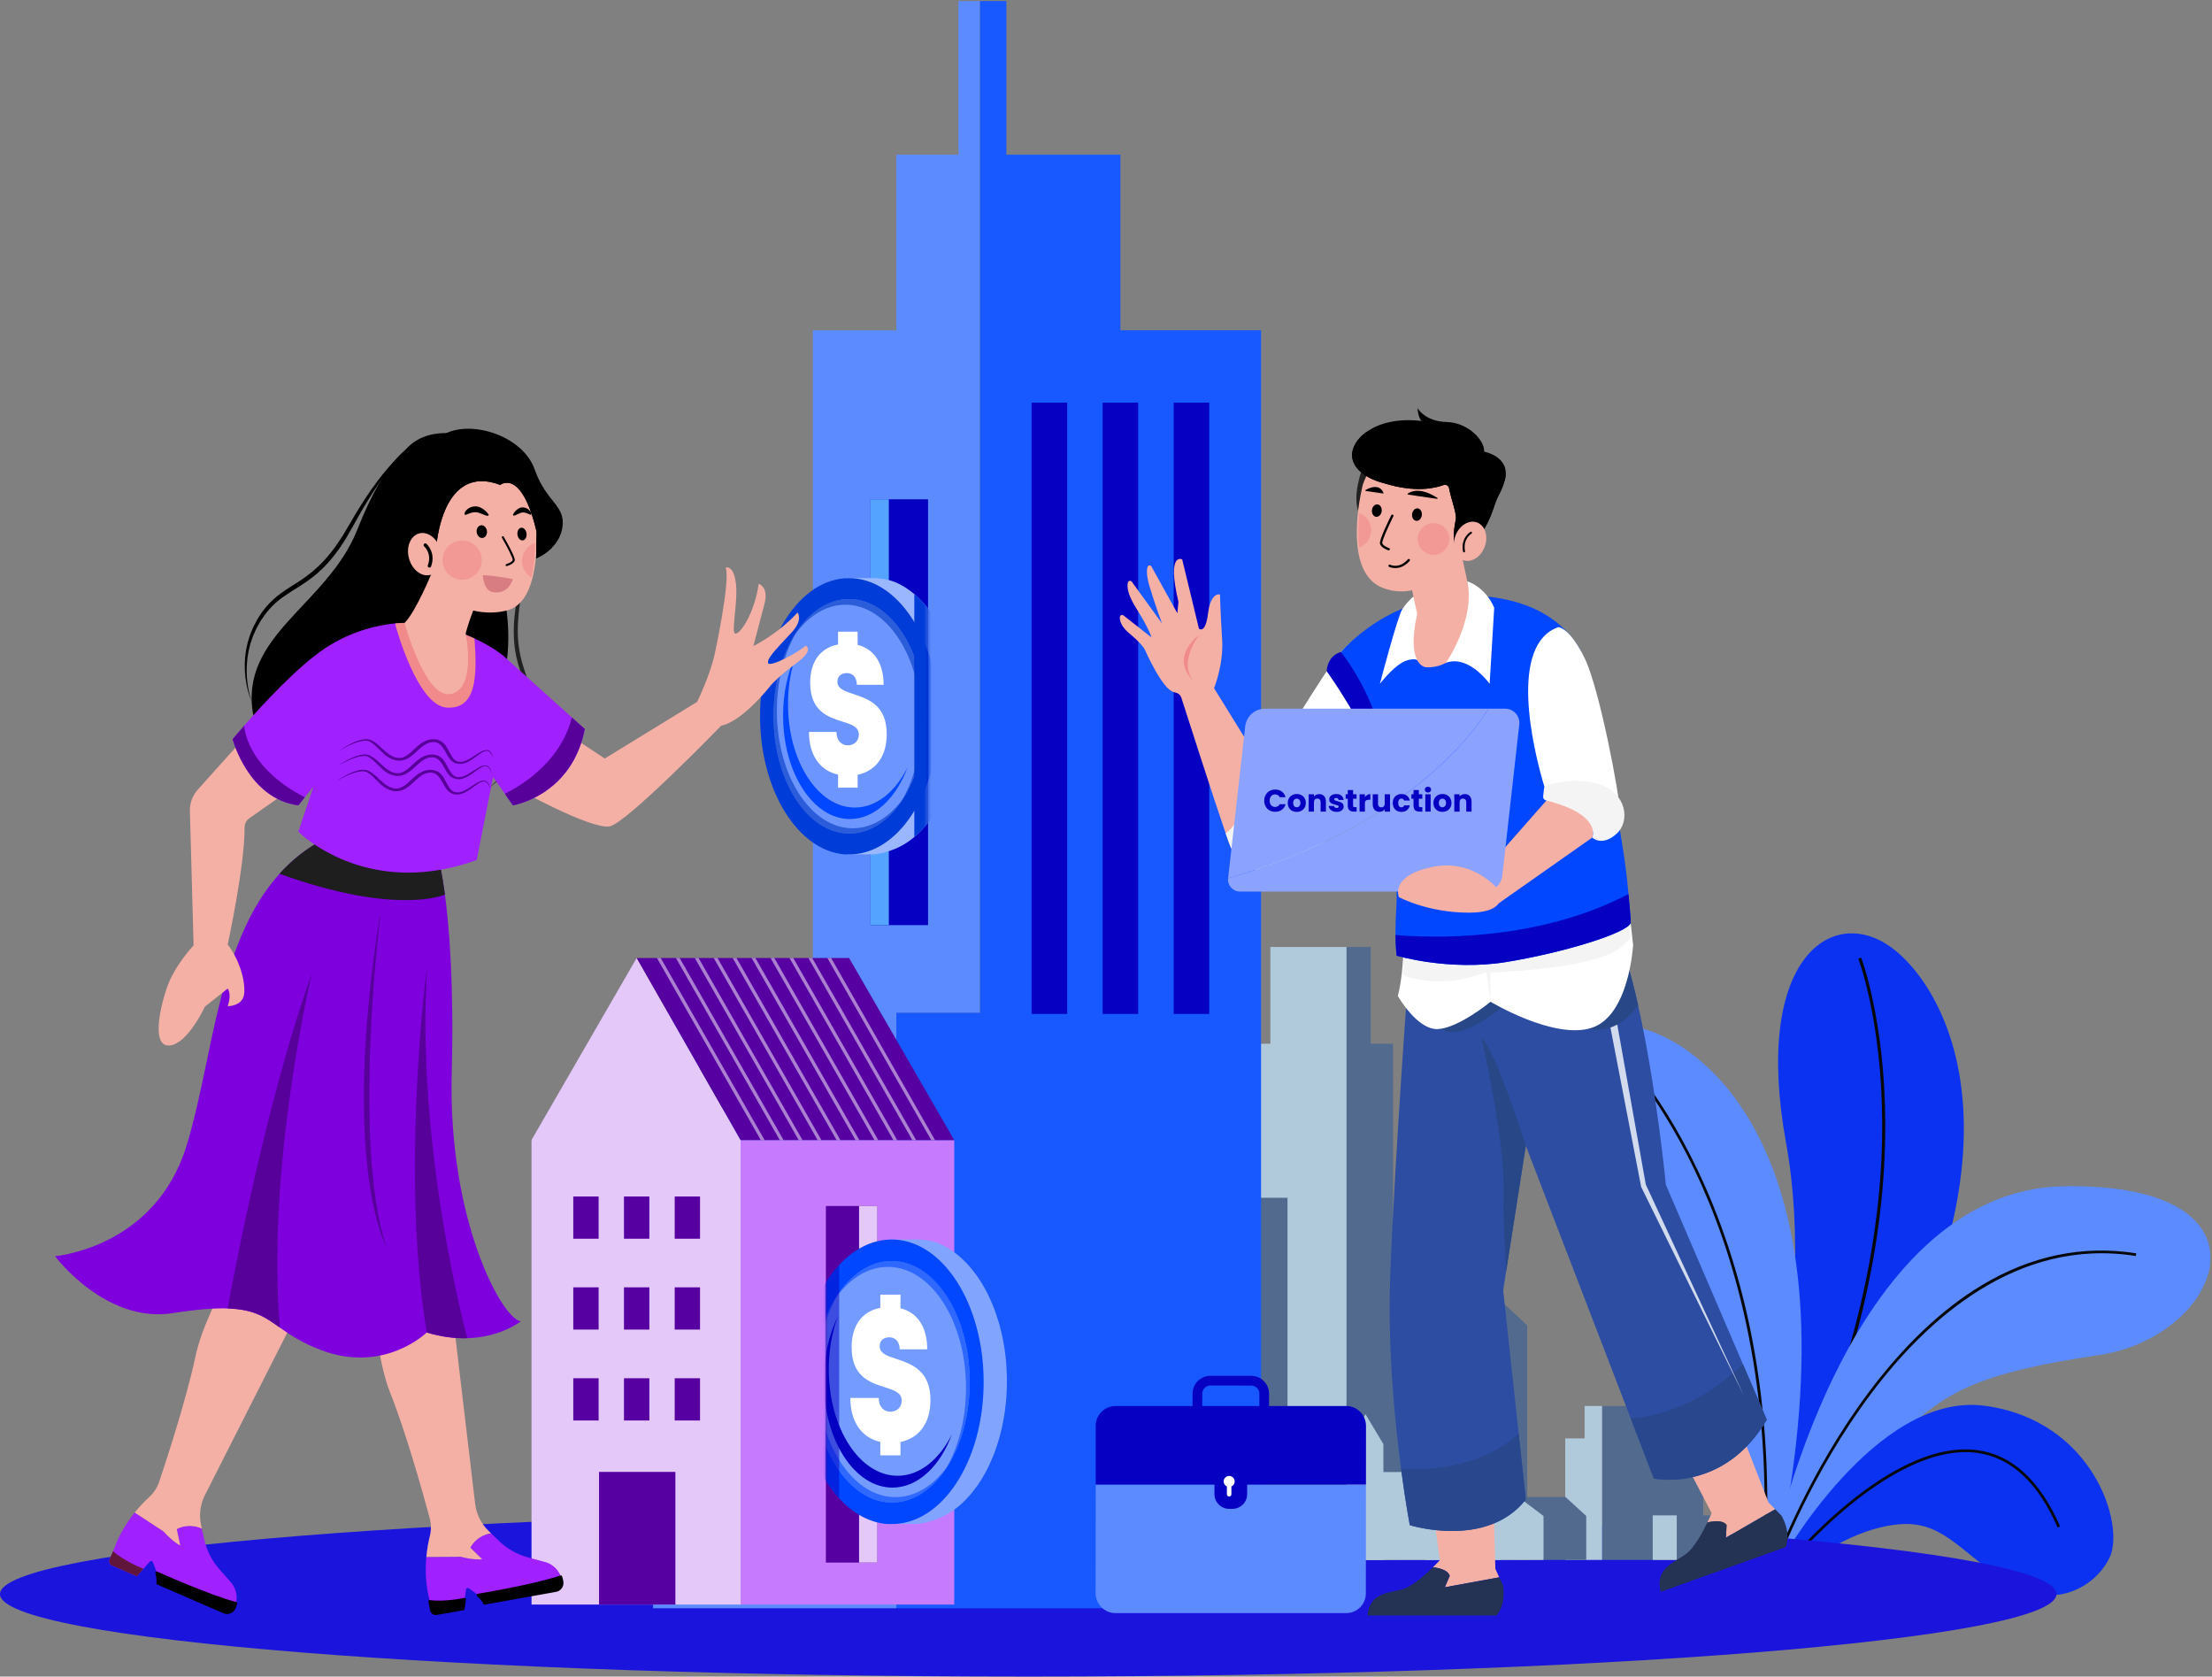 <svg xmlns="http://www.w3.org/2000/svg" width="640" height="485" viewBox="0 0 640 485" fill="none"><rect x="0" y="0" width="640" height="485" fill="#808080" stroke="none"/><path d="M506.572 446.027C506.572 446.027 526.39 383.572 516.767 330.642C507.144 277.712 529.692 261.728 546.876 273.823C564.061 285.921 596.536 341.118 516.886 448.048L506.572 446.027Z" fill="#0B32F1"></path><path d="M512.46 447.311C524.612 424.49 533.544 401.341 539.01 378.51C543.383 360.237 545.555 342.127 545.468 324.675C545.321 294.944 538.561 277.193 538.492 277.018L537.67 277.335C537.739 277.511 544.449 295.144 544.586 324.73C544.714 352.036 539.107 395.397 511.68 446.899L512.46 447.311Z" fill="#070808"></path><path d="M505.778 450.305C505.778 450.305 498.077 392.767 470.361 353.928C442.645 315.085 454.689 293.797 473.042 297.048C491.396 300.3 538.3 332.379 514.815 448.053L505.778 450.305Z" fill="#5C8AFF"></path><path d="M512.554 450.581C512.554 450.581 533.639 344.055 597.331 343.153C661.023 342.25 642.696 386.7 607.508 391.946C572.323 397.192 561.985 402.638 548.449 416.864C534.91 431.091 516.336 451.481 516.336 451.481L512.554 450.581Z" fill="#5C8AFF"></path><path d="M515.065 451.888C515.065 451.888 542.631 402.562 574.098 406.643C605.564 410.724 614.901 441.108 610.389 450.532C605.877 459.958 592.482 466.569 578.56 456.442C564.638 446.314 560.27 438.494 545.557 441.512C530.844 444.53 519.932 455.093 519.932 455.093L515.065 451.888Z" fill="#0B32F1"></path><path d="M510.206 449.088L510.986 449.127C512.113 426.259 510.532 404.338 506.285 383.973C502.889 367.677 497.788 352.332 491.125 338.368C479.774 314.576 467.645 302.877 467.525 302.762L466.984 303.326C467.104 303.441 479.149 315.064 490.437 338.744C500.861 360.594 512.748 397.478 510.206 449.088Z" fill="#070808"></path><path d="M514.763 451.152C514.855 450.906 524.058 426.232 541.334 403.188C557.239 381.97 583.443 357.83 617.961 363.335L618.084 362.566C602.662 360.113 587.587 363.236 573.279 371.862C561.854 378.748 550.891 389.137 540.696 402.737C523.356 425.87 514.119 450.638 514.028 450.885L514.763 451.152Z" fill="#070808"></path><path d="M517.116 453.287C517.189 453.195 524.706 444.055 535.214 435.46C544.874 427.558 559.109 418.512 572.081 420.289C581.84 421.627 589.662 428.886 595.327 441.861L596.044 441.548C590.263 428.306 582.237 420.893 572.188 419.515C566.324 418.712 559.739 419.969 552.619 423.257C546.949 425.876 540.921 429.781 534.71 434.864C524.144 443.509 516.588 452.702 516.512 452.794L517.116 453.287Z" fill="#070808"></path><path d="M297.5 485C461.805 485 595 474.316 595 461.137C595 447.957 461.805 437.273 297.5 437.273C133.195 437.273 0 447.957 0 461.137C0 474.316 133.195 485 297.5 485Z" fill="#1A14DD"></path><path d="M458.474 406.724V416.101H452.874V451.256H463.569V406.724H458.474Z" fill="#B0C9DB"></path><path d="M391.57 401.089V273.939H367.553V301.932H354.457V451.257H403.053V401.089H391.57Z" fill="#B0C9DB"></path><path d="M348.541 346.492H327.727V451.257H348.541V346.492Z" fill="#B0C9DB"></path><path d="M426.771 369.309L434.223 383.411V451.257H441.866V383.411L426.771 369.309Z" fill="#516A8E"></path><path d="M372.515 346.492H346.56V451.257H372.515V346.492Z" fill="#516A8E"></path><path d="M403.053 401.089V301.932H396.575V273.939H389.586V451.257H422.759V401.089H403.053Z" fill="#516A8E"></path><path d="M426.771 369.309L412.406 383.411V451.257H434.223V383.411L426.771 369.309Z" fill="#B0C9DB"></path><path d="M458.946 451.257H439.317V433.052H452.948L458.946 438.542V451.257Z" fill="#516A8E"></path><path d="M446.588 451.257H432.05V438.542L439.317 433.052L446.588 438.542V451.257Z" fill="#B0C9DB"></path><path d="M395.131 418.604H365.726V451.254H395.131V418.604Z" fill="#516A8E"></path><path d="M395.097 409.122L400.263 417.759V451.257H404.034V417.759L395.097 409.122Z" fill="#516A8E"></path><path d="M395.097 409.122L389.512 417.759V451.257H400.263V417.759L395.097 409.122Z" fill="#B0C9DB"></path><path d="M413.554 432.755V425.829H394.894V451.257H413.554H418.602V432.755H413.554Z" fill="#B0C9DB"></path><path d="M420.691 432.755V425.829H413.554V432.755H418.602V451.257H420.691H425.737V432.755H420.691Z" fill="#516A8E"></path><path d="M492.792 438.362V416.101H480.008V406.724H463.569V451.256H497.943V438.362H492.792Z" fill="#516A8E"></path><path d="M485.133 438.362H478.181V451.253H485.133V438.362Z" fill="#B0C9DB"></path><path d="M283.491 292.924V0.303H291.175V44.74H324.169V95.534H364.862V465.238H259.332V292.924H283.491Z" fill="#1858FF"></path><path d="M235.189 292.924V95.534H259.332V44.74H277.295V0.303H283.491V292.924H259.332V465.238H188.944V292.924H235.189Z" fill="#5C8AFF"></path><path d="M245.804 305.886H237.142V320.321H245.804V305.886Z" fill="#163557"></path><path d="M228.477 305.886H219.799V320.321H228.477V305.886Z" fill="#163557"></path><path d="M211.14 305.886H202.475V320.321H211.14V305.886Z" fill="#163557"></path><path d="M349.871 116.473H339.586V293.312H349.871V116.473Z" fill="#0500C2"></path><path d="M329.31 116.473H319.025V293.312H329.31V116.473Z" fill="#0500C2"></path><path d="M308.764 116.473H298.467V293.312H308.764V116.473Z" fill="#0500C2"></path><path d="M268.516 144.44H251.871V267.62H268.516V144.44Z" fill="#0500C2"></path><path d="M257.166 144.44H251.871V267.62H257.166V144.44Z" fill="#54A4FF"></path><mask id="mask0_161_41210" style="mask-type:luminance" maskUnits="userSpaceOnUse" x="217" y="161" width="52" height="92"><path d="M268.516 161.16H217.072V252.885H268.516V161.16Z" fill="white"></path></mask><g mask="url(#mask0_161_41210)"><path d="M278.045 206.142V206.891C278.045 207.437 278.045 207.992 278.032 208.534C278.02 208.941 277.999 209.351 277.986 209.758C277.952 210.563 277.897 211.358 277.838 212.15C277.804 212.557 277.758 212.967 277.724 213.386C277.634 214.178 277.542 214.986 277.428 215.766C277.36 216.185 277.304 216.592 277.236 217.002C277.101 217.806 276.952 218.602 276.783 219.382C276.702 219.801 276.613 220.208 276.511 220.618C276.329 221.422 276.113 222.227 275.9 223.01C275.786 223.417 275.663 223.827 275.536 224.233C275.286 225.05 275.014 225.842 274.731 226.625C274.582 227.045 274.425 227.452 274.265 227.862C273.934 228.678 273.595 229.471 273.243 230.254C273.052 230.66 272.845 231.08 272.641 231.477C272.234 232.303 271.802 233.099 271.349 233.869C271.2 234.119 271.052 234.356 270.907 234.594C270.805 234.763 270.704 234.933 270.589 235.102C270.056 235.928 269.5 236.736 268.92 237.494C268.59 237.914 268.263 238.32 267.932 238.73C267.207 239.581 266.457 240.386 265.674 241.122C265.436 241.338 265.198 241.554 264.958 241.77C264.822 241.884 264.674 242.007 264.538 242.133C264.449 242.201 264.356 242.281 264.267 242.349C263.122 243.289 261.927 244.094 260.681 244.754C259.761 245.241 258.808 245.66 257.833 245.99C256.061 246.591 254.225 247.146 252.33 247.146L245.147 247.167H245.02L245.008 241.079L244.995 239.492V236.896L244.983 233.382L244.971 227.862L244.949 215.596L244.928 209.135L244.915 200.054L244.894 194.716L244.872 182.734L244.86 174.935L244.847 173.326V173.314L244.835 167.26V167.238H245.653L252.145 167.226C254.824 167.214 257.41 167.611 259.838 168.779C260.588 169.131 261.313 169.538 262.039 170.003C262.89 170.558 263.73 171.171 264.535 171.85C264.739 172.031 264.942 172.201 265.149 172.383C265.581 172.768 266.001 173.175 266.42 173.607C267.146 174.343 267.84 175.148 268.51 175.986C268.827 176.384 269.133 176.803 269.438 177.222C269.985 177.981 270.515 178.776 271.015 179.602C271.265 180 271.503 180.419 271.731 180.826C272.163 181.596 272.571 182.389 272.969 183.218C273.16 183.615 273.354 184.035 273.536 184.442C273.876 185.225 274.206 186.017 274.512 186.834C274.66 187.231 274.817 187.65 274.953 188.057C275.224 188.84 275.487 189.632 275.724 190.437C275.838 190.844 275.962 191.254 276.064 191.673C276.28 192.456 276.471 193.248 276.653 194.053C276.743 194.46 276.823 194.879 276.903 195.289C277.064 196.072 277.209 196.864 277.323 197.669C277.391 198.075 277.446 198.495 277.505 198.905C277.607 199.688 277.696 200.492 277.776 201.284C277.81 201.691 277.844 202.11 277.878 202.52C277.934 203.313 277.98 204.108 278.002 204.912C278.02 205.329 278.032 205.735 278.045 206.142Z" fill="#99B6FF"></path><path d="M271.506 207.141C271.456 185.073 259.863 167.21 245.613 167.241C231.362 167.275 219.852 185.191 219.901 207.258C219.951 228.635 230.828 246.119 244.458 247.164C244.585 247.173 244.711 247.155 244.835 247.164C245.153 247.183 245.471 247.161 245.792 247.161C251.192 247.149 256.197 244.572 260.329 240.167C262.757 237.581 264.887 234.366 266.615 230.673C269.713 224.067 271.527 215.932 271.506 207.141Z" fill="#003CD7"></path><path d="M245.783 241.117C257.877 241.089 267.646 225.883 267.603 207.153C267.56 188.424 257.722 173.262 245.628 173.29C233.535 173.317 223.766 188.523 223.809 207.253C223.852 225.983 233.69 241.145 245.783 241.117Z" fill="#6C95FF"></path><path opacity="0.6" d="M224.777 205.739C224.82 224.468 234.658 239.631 246.751 239.603C252.55 239.591 257.814 236.086 261.718 230.377C257.737 236.973 252.074 241.101 245.779 241.116C233.686 241.144 223.845 225.981 223.805 207.252C223.783 197.502 226.419 188.711 230.659 182.515C226.993 188.591 224.759 196.759 224.777 205.739Z" fill="#0036C0"></path><path opacity="0.6" d="M260.706 231.952C264.347 225.883 266.569 217.742 266.547 208.793C266.504 190.064 256.666 174.901 244.573 174.929C238.796 174.941 233.547 178.421 229.646 184.093C233.627 177.46 239.308 173.305 245.625 173.289C257.718 173.261 267.559 188.424 267.599 207.153C267.624 216.934 264.97 225.75 260.706 231.952Z" fill="#0036C0"></path><path d="M227.999 203.784C228.036 220.278 236.701 233.632 247.353 233.607C253.577 233.592 259.104 229.011 262.613 221.912C259.301 230.873 253.074 236.915 245.924 236.93C235.272 236.955 226.61 223.601 226.57 207.107C226.555 200.255 228.033 193.939 230.526 188.893C228.906 193.276 227.986 198.362 227.999 203.784Z" fill="#0047FF"></path><path d="M256.561 212.311C256.561 203.982 251.167 202.188 247.041 200.807C244.403 199.941 242.289 199.259 242.289 197.185C242.289 195.48 243.61 194.706 244.986 194.706C246.588 194.706 247.908 195.788 247.908 198.094H255.654C255.654 191.889 252.951 187.746 248.14 186.553V182.731H242.477V186.43C237.426 187.398 234.414 191.3 234.414 197.484C234.414 205.785 239.586 207.4 243.637 208.71C246.304 209.552 248.488 210.214 248.488 212.502C248.488 214.493 246.942 215.612 245.325 215.612C243.563 215.612 242.02 214.345 242.02 211.737H234.056C234.056 218.509 237.284 222.927 242.477 224.089V227.862H248.14V224.123C253.157 223.075 256.561 219.083 256.561 212.311Z" fill="white"></path></g><mask id="mask1_161_41210" style="mask-type:luminance" maskUnits="userSpaceOnUse" x="217" y="161" width="52" height="92"><path d="M268.516 161.16H217.072V252.885H268.516V161.16Z" fill="white"></path></mask><g mask="url(#mask1_161_41210)"><path d="M278.045 206.143V206.892C278.045 207.437 278.045 207.992 278.032 208.535C278.02 208.942 277.999 209.352 277.986 209.758C277.952 210.563 277.897 211.358 277.838 212.15C277.804 212.557 277.758 212.967 277.724 213.386C277.634 214.179 277.542 214.986 277.428 215.766C277.36 216.185 277.304 216.592 277.236 217.002C277.101 217.807 276.952 218.602 276.783 219.382C276.702 219.801 276.613 220.208 276.511 220.618C276.329 221.423 276.113 222.227 275.9 223.01C275.786 223.417 275.663 223.827 275.536 224.234C275.286 225.051 275.015 225.843 274.731 226.626C274.582 227.045 274.425 227.452 274.265 227.862C273.934 228.679 273.595 229.471 273.243 230.254C273.052 230.661 272.845 231.08 272.642 231.478C272.234 232.304 271.802 233.099 271.349 233.87C271.2 234.119 271.052 234.357 270.907 234.594C270.805 234.764 270.704 234.933 270.589 235.103C270.056 235.929 269.5 236.736 268.92 237.495C268.59 237.914 268.263 238.321 267.933 238.731C267.207 239.581 266.457 240.386 265.674 241.123C265.436 241.339 265.198 241.554 264.958 241.77C264.822 241.884 264.674 242.007 264.538 242.134V171.853C264.742 172.035 264.945 172.204 265.152 172.386C265.584 172.772 266.004 173.178 266.424 173.61C267.149 174.347 267.843 175.151 268.513 175.99C268.83 176.387 269.136 176.807 269.441 177.226C269.988 177.984 270.518 178.779 271.018 179.605C271.268 180.003 271.506 180.422 271.734 180.829C272.166 181.6 272.574 182.392 272.972 183.221C273.163 183.619 273.357 184.038 273.539 184.445C273.879 185.228 274.209 186.02 274.515 186.837C274.663 187.235 274.82 187.654 274.956 188.061C275.227 188.844 275.49 189.636 275.727 190.44C275.842 190.847 275.965 191.257 276.067 191.677C276.283 192.459 276.474 193.252 276.656 194.056C276.746 194.463 276.826 194.882 276.906 195.292C277.067 196.075 277.212 196.867 277.326 197.672C277.394 198.079 277.449 198.498 277.508 198.908C277.61 199.691 277.699 200.496 277.779 201.288C277.813 201.695 277.847 202.114 277.881 202.524C277.937 203.316 277.983 204.111 278.005 204.916C278.02 205.329 278.032 205.736 278.045 206.143Z" fill="#003CD7"></path></g><path d="M276.094 329.81H214.28V464.169H276.094V329.81Z" fill="#C67BFF"></path><path d="M269.331 368.442C269.062 368.536 269.013 368.956 269.028 369.188C269.054 369.582 269.329 369.986 269.459 370.289C269.59 370.589 269.668 370.727 269.232 370.644C268.793 370.56 267.957 369.647 267.678 369.386C267.401 369.123 266.712 368.421 266.526 368.236C266.341 368.05 266.045 367.722 265.719 368.03C265.393 368.337 266.027 368.862 266.15 369.024C266.273 369.185 266.615 369.53 266.761 369.705C266.907 369.879 267.657 370.618 267.532 370.795C267.406 370.973 266.756 370.459 266.508 370.302C266.26 370.148 265.703 369.838 265.5 369.744C265.293 369.65 264.967 369.457 264.763 369.339C264.559 369.222 264.264 369.165 264.107 369.436C263.951 369.707 264.157 369.859 264.262 369.929C264.366 369.999 264.781 370.242 264.954 370.352C265.126 370.464 265.588 370.774 265.844 370.957C266.1 371.14 266.712 371.526 266.913 371.63C267.111 371.735 267.09 371.946 266.913 371.943C266.735 371.938 265.534 371.711 265.309 371.651C265.084 371.588 264.591 371.427 264.196 371.348C263.802 371.27 263.637 371.395 263.603 371.591C263.569 371.787 263.669 371.946 263.815 372.006C263.961 372.066 264.708 372.241 265.003 372.35C265.301 372.462 265.957 372.635 266.239 372.695C266.521 372.755 266.86 372.909 266.858 373.031C266.855 373.154 266.5 373.162 266.231 373.198C265.962 373.235 265.218 373.29 264.81 373.29C264.403 373.292 264.277 373.49 264.264 373.629C264.251 373.767 264.382 373.934 264.679 373.984C264.98 374.033 265.727 373.991 266.009 373.973C266.291 373.955 267.093 373.955 267.093 373.955C267.396 374.088 267.592 374.135 267.856 374.242C268.051 374.32 268.482 374.396 268.725 374.531C269.402 374.91 270.243 374.432 270.716 374.257L273.176 375.625L274.012 374.085C274.012 374.085 271.423 372.635 271.397 372.619C271.442 372.645 271.35 371.826 271.322 371.732C271.207 371.341 271.042 370.892 270.828 370.547C270.723 370.38 270.431 370.159 270.332 369.9C270.232 369.639 269.817 369.05 269.692 368.82C269.564 368.585 269.6 368.348 269.331 368.442Z" fill="#ECB382"></path><path d="M272.215 372.585L270.896 374.894L271.869 375.448L273.188 373.139L272.215 372.585Z" fill="white"></path><path d="M214.28 329.809L184.214 277.122L153.788 329.765L154.046 329.843H153.788V464.169H214.28V329.809Z" fill="#E4C8F9"></path><path d="M202.542 346.121H195.21V358.339H202.542V346.121Z" fill="#5600A1"></path><path d="M187.879 346.121H180.534V358.339H187.879V346.121Z" fill="#5600A1"></path><path d="M173.202 346.121H165.868V358.339H173.202V346.121Z" fill="#5600A1"></path><path d="M202.542 372.397H195.21V384.618H202.542V372.397Z" fill="#5600A1"></path><path d="M187.879 372.397H180.534V384.618H187.879V372.397Z" fill="#5600A1"></path><path d="M173.202 372.397H165.868V384.618H173.202V372.397Z" fill="#5600A1"></path><path d="M202.542 398.7H195.21V410.918H202.542V398.7Z" fill="#5600A1"></path><path d="M187.879 398.7H180.534V410.918H187.879V398.7Z" fill="#5600A1"></path><path d="M173.202 398.7H165.868V410.918H173.202V398.7Z" fill="#5600A1"></path><path d="M276.096 329.81H214.28L184.214 277.125H245.667L276.096 329.81Z" fill="#5600A1"></path><g opacity="0.5"><path d="M221.233 329.81H220.128L190.065 277.125H191.17L221.233 329.81Z" fill="white"></path><path d="M226.718 329.81H225.613L195.55 277.125H196.644L226.718 329.81Z" fill="white"></path><path d="M232.192 329.81H231.087L201.024 277.125H202.129L232.192 329.81Z" fill="white"></path><path d="M237.667 329.81H236.562L206.499 277.125H207.604L237.667 329.81Z" fill="white"></path><path d="M243.152 329.81H242.047L211.984 277.125H213.089L243.152 329.81Z" fill="white"></path><path d="M248.626 329.81H247.522L217.458 277.125H218.563L248.626 329.81Z" fill="white"></path><path d="M254.101 329.81H252.996L222.933 277.125H224.038L254.101 329.81Z" fill="white"></path><path d="M259.586 329.81H258.481L228.418 277.125H229.523L259.586 329.81Z" fill="white"></path><path d="M265.061 329.81H263.956L233.893 277.125H234.997L265.061 329.81Z" fill="white"></path><path d="M270.535 329.81H269.441L239.378 277.125H240.472L270.535 329.81Z" fill="white"></path></g><path d="M195.411 425.79H173.32V464.169H195.411V425.79Z" fill="#5600A1"></path><path d="M253.843 348.874H238.955V452.016H253.843V348.874Z" fill="#5600A1"></path><path d="M253.842 348.874H248.559V452.016H253.842V348.874Z" fill="#E4C8F9"></path><mask id="mask2_161_41210" style="mask-type:luminance" maskUnits="userSpaceOnUse" x="238" y="348" width="58" height="105"><path d="M295.145 348.874H238.955V452.016H295.145V348.874Z" fill="white"></path></mask><g mask="url(#mask2_161_41210)"><path d="M291.331 399.398C291.331 399.964 291.331 400.531 291.313 401.086C291.303 401.509 291.295 401.932 291.274 402.352C291.235 403.176 291.188 404.003 291.12 404.807C291.081 405.237 291.044 405.66 290.994 406.083C290.919 406.907 290.811 407.724 290.697 408.538C290.629 408.96 290.571 409.383 290.495 409.803C290.36 410.628 290.208 411.452 290.033 412.258C289.947 412.689 289.85 413.112 289.754 413.524C289.56 414.359 289.349 415.183 289.119 415.989C289.004 416.412 288.868 416.835 288.745 417.255C288.487 418.09 288.207 418.914 287.92 419.71C287.766 420.14 287.604 420.563 287.439 420.986C287.103 421.821 286.747 422.645 286.382 423.441C286.181 423.871 285.979 424.294 285.768 424.706C285.345 425.559 284.903 426.376 284.433 427.172C284.29 427.422 284.135 427.67 283.981 427.921C283.877 428.093 283.759 428.265 283.655 428.44C283.106 429.303 282.532 430.12 281.936 430.905C281.599 431.336 281.265 431.759 280.918 432.171C280.168 433.053 279.39 433.88 278.593 434.636C278.342 434.866 278.102 435.088 277.854 435.307C277.624 435.508 277.384 435.709 277.143 435.902C275.963 436.862 274.733 437.697 273.455 438.367C272.505 438.876 271.525 439.307 270.517 439.643C268.702 440.267 266.8 440.833 264.859 440.843L257.329 440.854L257.146 358.561L264.666 358.543C267.422 358.532 270.083 358.937 272.591 360.134C273.359 360.507 274.108 360.93 274.847 361.4C275.952 362.109 277.028 362.926 278.047 363.847C278.499 364.249 278.94 364.671 279.363 365.112C280.113 365.879 280.834 366.696 281.524 367.567C281.84 367.98 282.166 368.392 282.474 368.833C283.041 369.61 283.579 370.424 284.096 371.28C284.347 371.703 284.595 372.126 284.835 372.546C285.277 373.341 285.7 374.158 286.102 375.001C286.303 375.423 286.497 375.846 286.687 376.266C287.042 377.062 287.379 377.886 287.695 378.721C287.85 379.144 288.004 379.567 288.147 379.987C288.435 380.793 288.696 381.607 288.944 382.442C289.059 382.864 289.184 383.287 289.299 383.707C289.511 384.513 289.712 385.338 289.895 386.162C289.97 386.507 290.049 386.854 290.117 387.198C290.135 387.274 290.145 387.352 290.164 387.428C290.326 388.244 290.472 389.058 290.595 389.883C290.663 390.306 290.72 390.728 290.778 391.148C290.845 391.639 290.903 392.116 290.96 392.617C290.989 392.943 291.028 393.28 291.057 393.614C291.096 394.026 291.133 394.449 291.161 394.879C291.219 395.686 291.258 396.51 291.287 397.334C291.305 397.757 291.316 398.18 291.316 398.6C291.331 398.889 291.331 399.14 291.331 399.398Z" fill="#80A4FF"></path><path d="M284.598 399.657C284.616 408.705 282.754 417.08 279.565 423.882C277.789 427.691 275.597 431.002 273.09 433.658C268.845 438.187 263.695 440.843 258.163 440.864H258.123C257.786 440.864 257.46 440.883 257.133 440.864C257 440.864 256.875 440.883 256.739 440.875C251.573 440.481 246.777 437.786 242.791 433.428C235.961 425.974 231.487 413.673 231.448 399.771C231.419 385.774 235.904 373.396 242.791 365.95C246.874 361.528 251.81 358.84 257.141 358.59C257.303 358.571 257.468 358.571 257.632 358.571C257.729 358.561 257.833 358.561 257.93 358.561C258.092 358.561 258.257 358.561 258.421 358.571H258.651C272.996 359.14 284.551 377.302 284.598 399.657Z" fill="#0047FF"></path><path d="M258.107 434.644C270.562 434.615 280.623 418.956 280.579 399.667C280.535 380.378 270.402 364.765 257.948 364.793C245.493 364.822 235.432 380.481 235.476 399.77C235.52 419.058 245.652 434.672 258.107 434.644Z" fill="#749BFF"></path><path opacity="0.6" d="M236.478 398.211C236.523 417.5 246.654 433.113 259.108 433.084C265.079 433.071 270.501 429.463 274.521 423.585C270.423 430.376 264.59 434.629 258.108 434.642C245.654 434.671 235.522 419.058 235.478 399.769C235.454 389.729 238.171 380.673 242.535 374.294C238.759 380.551 236.457 388.962 236.478 398.211Z" fill="#0047FF"></path><path opacity="0.6" d="M273.476 425.205C277.227 418.956 279.515 410.57 279.494 401.355C279.45 382.066 269.318 366.453 256.865 366.482C250.915 366.495 245.511 370.08 241.493 375.919C245.594 369.088 251.445 364.81 257.948 364.794C270.402 364.765 280.534 380.378 280.578 399.667C280.602 409.738 277.867 418.82 273.476 425.205Z" fill="#0047FF"></path><path d="M239.793 396.197C239.832 413.185 248.755 426.935 259.722 426.909C266.134 426.893 271.823 422.176 275.438 414.865C272.029 424.094 265.617 430.316 258.252 430.332C247.284 430.358 238.359 416.606 238.323 399.621C238.307 392.563 239.827 386.059 242.397 380.861C240.731 385.378 239.78 390.617 239.793 396.197Z" fill="#0500C2"></path><path d="M269.211 404.979C269.211 396.403 263.656 394.556 259.409 393.131C256.69 392.239 254.514 391.537 254.514 389.403C254.514 387.65 255.875 386.851 257.29 386.851C258.939 386.851 260.302 387.965 260.302 390.34H268.276C268.276 383.95 265.492 379.684 260.537 378.453V374.518H254.705V378.327C249.502 379.327 246.401 383.342 246.401 389.708C246.401 398.258 251.73 399.92 255.901 401.269C258.649 402.135 260.895 402.819 260.895 405.175C260.895 407.225 259.304 408.379 257.638 408.379C255.825 408.379 254.232 407.072 254.232 404.389H246.028C246.028 411.366 249.35 415.911 254.702 417.109V420.994H260.534V417.137C265.703 416.062 269.211 411.953 269.211 404.979Z" fill="white"></path><path opacity="0.5" d="M242.797 365.953V433.431C235.967 425.977 231.492 413.675 231.453 399.774C231.425 385.774 235.909 373.396 242.797 365.953Z" fill="#0500C2"></path></g><path d="M345.039 409.916L345.047 403.157C345.047 401.77 345.587 400.475 346.568 399.495C347.549 398.523 348.846 398 350.234 398H362.005C363.393 398 364.69 398.54 365.671 399.52C366.652 400.5 367.184 401.803 367.184 403.182L367.176 409.941H364.366L364.374 403.182C364.374 402.55 364.133 401.953 363.684 401.504C363.235 401.056 362.637 400.807 362.005 400.807L350.234 400.79C349.602 400.79 349.004 401.039 348.555 401.479C348.106 401.928 347.857 402.517 347.857 403.157L347.848 409.916H345.039Z" fill="#0500C2"></path><path d="M317.025 429.455L317 460.877C317 464.007 319.56 466.631 322.694 466.631L389.471 466.64C392.605 466.64 395.182 464.107 395.182 460.976L395.207 429.455H317.025Z" fill="#5C8AFF"></path><path d="M395.224 412.482C395.224 409.352 392.688 406.728 389.554 406.728H322.777C319.643 406.728 317.042 409.252 317.033 412.382L317.025 429.455H395.216L395.224 412.482Z" fill="#0500C2"></path><path d="M360.833 432.236C360.833 434.578 358.93 436.471 356.585 436.471C354.241 436.471 352.346 434.57 352.346 432.228L352.354 427.636C352.354 425.294 354.258 423.401 356.602 423.401C358.946 423.401 360.841 425.302 360.841 427.644L360.833 432.236Z" fill="#0500C2"></path><path d="M359.869 432.236C359.869 434.578 357.965 436.471 355.621 436.471C353.277 436.471 351.381 434.57 351.381 432.228L351.39 427.636C351.39 425.294 353.293 423.401 355.638 423.401C357.982 423.401 359.877 425.302 359.877 427.644L359.869 432.236Z" fill="#0500C2"></path><path d="M357.226 428.549C357.226 429.429 356.511 430.135 355.63 430.135C354.749 430.135 354.042 429.421 354.042 428.541C354.042 427.66 354.757 426.955 355.638 426.955C356.511 426.955 357.226 427.669 357.226 428.549Z" fill="white"></path><path d="M356.287 429.538H354.981V432.261C354.981 432.618 355.272 432.917 355.63 432.917C355.804 432.917 355.971 432.851 356.087 432.726C356.212 432.602 356.278 432.436 356.278 432.27L356.287 429.538Z" fill="white"></path><path d="M432.658 453.839L433.775 456.279L418.026 459.169L419.451 455.873C418.82 453.66 414.59 453.385 414.59 453.385C415.804 452.193 416.603 451.319 416.603 451.319L414.506 436.136L431.908 426.943L432.658 453.839Z" fill="#F5B0A6"></path><path d="M432.973 467.32H395.665C396.295 460.507 401.962 460.917 406.056 459.659C408.706 458.842 412.352 455.582 414.589 453.386C414.589 453.386 418.817 453.662 419.449 455.875L418.024 459.17L433.773 456.281H433.777L434.863 458.65C435.806 464.563 432.973 467.32 432.973 467.32Z" fill="#243354"></path><path d="M511.671 434.597L513.599 436.574L499.339 444.832L499.576 441.143C498.197 439.218 494.002 440.416 494.002 440.416C494.767 438.841 495.235 437.717 495.235 437.717L487.937 423.729L501.614 408.791L511.671 434.597Z" fill="#F5B0A6"></path><path d="M516.653 447.552L480.493 460.479C478.742 453.657 484.375 452.091 487.907 449.453C490.194 447.744 492.596 443.321 494.003 440.416C494.003 440.416 498.197 439.218 499.576 441.143L499.339 444.832L513.6 436.575L513.603 436.573L515.476 438.493C518.443 443.9 516.653 447.552 516.653 447.552Z" fill="#243354"></path><path d="M511.197 410.707C509.381 413.777 507.411 416.316 505.363 418.411C500.191 423.724 494.557 426.194 489.789 427.279C483.358 428.751 478.507 427.696 478.507 427.696L471.809 410.29L441.46 331.427L435.769 367.808L434.919 373.243L439.412 414.823L441.46 433.793C438.845 437.108 435.656 439.289 432.287 440.674C426.479 443.082 420.156 443.138 415.402 442.629C410.967 442.159 407.899 441.196 407.899 441.196C407.899 441.196 406.682 434.821 405.362 424.829C403.519 410.88 401.471 389.882 402.234 369.323C403.542 334.04 407.899 276.543 407.899 276.543C407.899 276.543 428.74 263.526 445.977 260.456C451.459 259.481 456.569 259.508 460.54 261.275C460.563 261.284 460.576 261.291 460.576 261.291C463.217 262.475 465.35 264.436 466.736 267.392C468.1 270.293 469.372 273.794 470.558 277.678C471.781 281.707 472.912 286.149 473.949 290.764C479.257 314.481 481.993 342.753 481.993 342.753L504.315 394.693L511.197 410.707Z" fill="#2C4DA2"></path><path d="M441.463 433.791C430.129 448.166 407.902 441.195 407.902 441.195C407.902 441.195 406.686 434.82 405.365 424.828C412.024 425.347 427.452 425.203 439.414 414.82L441.463 433.791Z" fill="#28478C"></path><path d="M511.199 410.707C498.559 432.051 478.511 427.696 478.511 427.696L471.813 410.29C476.629 410.01 490.394 408.012 504.319 394.695L511.199 410.707Z" fill="#28478C"></path><path d="M441.464 331.426L435.773 367.807C435.657 363.675 434.792 352.587 435.059 345.718C435.642 330.52 428.648 300.31 428.648 300.31C432.405 302.936 441.464 331.426 441.464 331.426Z" fill="#274787"></path><path d="M445.979 260.456C445.979 260.456 448.077 283.11 465.839 284.683L460.576 261.291C460.576 261.291 455.21 258.059 445.979 260.456Z" fill="#666666"></path><path d="M465.839 284.684L476.181 342.656L504.684 403.998L474.833 343.331L463.142 282.661L465.839 284.684Z" fill="#D1DBED"></path><path d="M416.825 296.835C416.825 296.835 417.627 299.773 423.362 298.028C429.098 296.283 436.637 289.793 436.637 289.793L428.648 283.91L416.825 296.835Z" fill="#274787"></path><path d="M473.951 290.765C472.813 292.31 471.498 293.787 470.002 294.998C469.314 295.556 468.62 296.012 467.928 296.387C467.266 296.745 466.604 297.023 465.955 297.241C460.995 298.891 456.638 296.836 456.638 296.836L449.322 286.912L458.752 282.64L464.769 279.914L470.002 277.542L470.56 277.681C471.783 281.706 472.914 286.148 473.951 290.765Z" fill="#274787"></path><path d="M472.513 273.396C472.513 273.396 471.407 293.781 460.538 297.327C449.676 300.876 431.271 289.792 431.271 289.792C431.271 289.792 422.001 297.403 416.014 297.692C410.031 297.979 404.443 288.116 404.443 288.116C409.514 268.268 401.436 223.978 401.436 223.978C401.436 223.978 387.593 242.147 375.841 248.796C369.779 252.224 366.064 251.055 363.88 249.122C361.832 247.306 361.14 244.807 361.14 244.807C367.061 243.478 367.503 220.512 367.503 220.512C367.503 220.512 378.5 201.816 385.597 191.621C392.69 181.427 407.231 176.109 407.231 176.109L427.723 172.341C427.723 172.341 451.004 174.114 458.765 194.503C466.526 214.888 472.513 273.396 472.513 273.396Z" fill="white"></path><path d="M401.434 223.978C401.434 223.978 387.591 242.147 375.839 248.796C369.777 252.224 366.062 251.055 363.877 249.122C366.623 248.904 369.969 248.207 373.852 246.619C385.748 241.746 398.519 211.94 398.519 211.94L401.434 223.978Z" fill="#DDDDDD"></path><path d="M470.519 259.662L463.679 257.746L429.038 273.767L431.215 289.793V281.319C431.215 281.319 447.025 280.908 458.798 278.127C467.262 276.127 469.566 274.052 471.819 270.992L470.519 259.662Z" fill="#F4F4F4"></path><path d="M406.263 276.945L405.834 282.103C405.834 282.103 406.2 282.239 406.847 282.441C413.349 284.472 420.321 284.385 426.794 282.26L430.644 280.998L431.446 273.769L406.263 276.945Z" fill="#F4F4F4"></path><path d="M471.796 266.978C470.959 269.892 452.08 275.67 435.669 278.313C419.259 280.957 404.096 276.462 404.096 276.462C404.096 276.462 403.803 274.472 403.769 270.479C403.765 270.061 403.76 269.621 403.765 269.155C403.769 267.217 403.84 264.892 404.017 262.184C404.64 252.664 401.438 223.978 401.438 223.978C399.093 208.497 388.016 188.617 388.016 188.617C388.016 188.617 402.684 170.675 427.725 172.343C446.47 173.594 453.878 182.281 457.136 187.843C459.772 192.337 469.176 238.842 470.731 254.207C470.845 255.339 471.009 256.942 471.171 258.633C471.535 262.398 471.91 266.596 471.796 266.978Z" fill="#0047FF"></path><path d="M399.248 197.829C399.248 197.829 402.505 193.538 405.59 191.713C407.045 190.856 409.46 190.248 410.476 191.189L413.121 175.76L412.024 171.093L408.639 172.824C408.639 172.824 407.975 173.412 407.117 174.405C406.692 174.901 406.218 175.501 405.756 176.176C404.362 178.217 399.248 197.829 399.248 197.829Z" fill="white"></path><path d="M422.505 158.734L426.414 176.908C426.414 176.908 424.655 193.551 412.586 193.027C412.586 193.027 406.692 192.749 410.025 177.62L408.563 170.768C408.563 170.77 415.156 156.862 422.505 158.734Z" fill="#F5B0A6"></path><path d="M393.964 136.147C393.964 136.147 391.109 143.719 393.216 148.422C395.322 153.125 398.353 135.636 398.353 135.636L393.964 136.147Z" fill="#212121"></path><path d="M424.784 147.471C423.448 154.598 420.494 161.304 420.494 161.304C420.494 161.304 412.89 174.735 400.274 170.133C395.121 168.25 393.183 162.913 392.692 157.261C392.461 154.629 392.549 151.926 392.771 149.473C393.235 144.308 394.304 140.244 394.304 140.244C394.304 140.244 398.413 126.814 410.676 127.599C422.945 128.393 426.119 140.345 424.784 147.471Z" fill="#F5B0A6"></path><g opacity="0.6"><path d="M418.2 158.98C419.893 157.09 419.732 154.186 417.841 152.494C415.95 150.803 413.044 150.964 411.352 152.854C409.659 154.744 409.82 157.647 411.711 159.339C413.602 161.031 416.508 160.87 418.2 158.98Z" fill="#F18A8B"></path></g><g opacity="0.6"><path d="M396.654 154.15C396.353 156.188 394.975 157.785 393.212 158.413C392.916 155.026 392.905 152.202 393.315 148.392C395.579 149.203 397.029 151.593 396.654 154.15Z" fill="#F18A8B"></path></g><path d="M401.775 159.209C401.925 159.218 402.066 159.129 402.117 158.98C402.176 158.803 402.081 158.611 401.906 158.551C401.197 158.311 400.031 157.701 399.923 157.09C399.821 156.508 401.477 152.691 403.141 149.339C403.223 149.171 403.156 148.97 402.988 148.886C402.82 148.804 402.617 148.871 402.534 149.039C401.953 150.211 399.063 156.115 399.257 157.209C399.47 158.411 401.462 159.116 401.69 159.192C401.718 159.202 401.747 159.207 401.775 159.209Z" fill="black"></path><path d="M403.396 164.32C404.567 164.397 406.259 164.085 407.856 162.248C407.979 162.106 407.962 161.893 407.822 161.77C407.68 161.647 407.468 161.662 407.345 161.804C404.886 164.635 402.309 163.418 402.201 163.366C402.033 163.284 401.831 163.353 401.747 163.519C401.665 163.685 401.732 163.888 401.898 163.97C401.912 163.977 402.503 164.263 403.396 164.32Z" fill="black"></path><path d="M407.276 142.83C408.037 142.241 410.78 140.714 415.893 144.049C416.068 144.163 415.936 144.331 415.699 144.297L407.464 143.085C407.272 143.055 407.166 142.916 407.276 142.83Z" fill="black"></path><path d="M400.28 142.548C399.985 141.805 398.782 139.696 395.119 141.741C394.994 141.812 395.029 142.004 395.171 142.025L400.114 142.752C400.229 142.768 400.323 142.657 400.28 142.548Z" fill="black"></path><path d="M391.293 132.665C392.355 137.864 399.873 139.657 400.442 139.784C400.468 139.79 400.49 139.797 400.516 139.806C409.359 142.573 415.15 141.251 417.67 140.31C418.368 140.047 419.119 140.481 419.25 141.21C419.774 144.153 421.533 148.627 421.212 150.223C419.405 159.23 422.284 158.398 422.284 158.398C422.284 158.398 427.816 159.405 432.067 147.192C434.305 140.759 433.496 136.593 432.222 134.089C431.349 132.367 430.26 131.433 429.799 131.084C429.65 130.976 429.529 130.829 429.447 130.659C425.707 123.071 414.91 122.249 414.005 122.189C413.96 122.191 413.916 122.184 413.876 122.176C405.45 120.573 399.181 122.226 395.395 124.933C392.22 127.198 390.792 130.206 391.293 132.665Z" fill="black"></path><path d="M413.27 122.923C413.27 122.923 410.461 123.093 410.135 118.03C410.135 118.03 412.172 121.911 418.588 122.079C425.004 122.249 429.719 127.677 429.387 130.656C429.387 130.656 436.989 132.033 435.469 138.529C433.949 145.026 430.152 147.009 430.152 147.009L413.27 122.923Z" fill="black"></path><path d="M391.293 132.665C392.355 137.864 399.873 139.657 400.442 139.784C400.468 139.79 400.49 139.797 400.516 139.806C409.359 142.573 415.15 141.251 417.67 140.31C418.368 140.047 419.119 140.481 419.25 141.21C419.774 144.153 421.533 148.627 421.212 150.223C419.405 159.23 422.284 158.399 422.284 158.399C422.284 158.399 427.816 159.405 432.067 147.192C434.305 140.759 436.487 138.505 435.214 136C429.551 137.005 415.212 136.382 405.079 133.142C397.687 130.775 395.648 127.513 395.393 124.933C392.22 127.198 390.792 130.207 391.293 132.665Z" fill="black"></path><path d="M429.569 158.165C430.69 155.154 429.701 152.008 427.359 151.137C425.016 150.265 422.209 152 421.088 155.01C419.967 158.02 420.957 161.167 423.299 162.038C425.641 162.909 428.448 161.175 429.569 158.165Z" fill="#F5B0A6"></path><path d="M423.571 159.796C423.596 159.798 423.622 159.796 423.646 159.791C423.806 159.759 423.911 159.606 423.879 159.446C423.196 155.899 425.643 154.42 425.748 154.359C425.888 154.277 425.936 154.096 425.854 153.956C425.772 153.815 425.593 153.768 425.451 153.85C425.422 153.867 422.534 155.589 423.299 159.56C423.327 159.694 423.441 159.789 423.571 159.796Z" fill="black"></path><path d="M399.768 147.876C399.888 146.882 399.354 146 398.575 145.906C397.796 145.812 397.067 146.541 396.946 147.534C396.826 148.527 397.36 149.409 398.139 149.503C398.918 149.598 399.647 148.869 399.768 147.876Z" fill="black"></path><path d="M411.384 149.035C411.504 148.041 410.97 147.16 410.191 147.065C409.412 146.971 408.683 147.7 408.562 148.693C408.442 149.686 408.976 150.568 409.755 150.663C410.534 150.757 411.263 150.028 411.384 149.035Z" fill="black"></path><path d="M432.321 175.799L430.997 197.827C430.997 197.827 427.58 192.962 423.027 191.635C421.566 191.208 419.998 191.142 418.383 191.713C418.383 191.713 426.958 179.302 424.539 168.175C424.536 168.172 424.536 168.166 424.536 168.166C424.536 168.166 429.67 169.626 432.321 175.799Z" fill="white"></path><path d="M388.016 188.617C388.016 188.617 384.25 189.264 383.833 194.153C383.833 194.153 394.997 209.394 400.479 225.199L401.436 223.98C401.436 223.978 401.428 206.422 388.016 188.617Z" fill="#0500C2"></path><path d="M471.796 266.978C470.959 269.892 452.08 275.67 435.668 278.313C419.259 280.957 404.095 276.462 404.095 276.462C404.095 276.462 403.803 274.472 403.769 270.479C412.811 271.277 444.17 272.77 471.173 258.629C471.535 262.398 471.91 266.596 471.796 266.978Z" fill="#0500C2"></path><path d="M366.722 224.049C366.722 224.049 362.973 250.112 362.259 250.112C361.544 250.112 360.787 250.267 360.319 250.112C359.849 249.954 357.506 248.08 356.104 245.116C355.882 244.641 355.354 243.196 354.627 241.092C351.241 231.253 343.486 207.099 341.791 201.803C341.582 201.149 341.067 200.644 340.412 200.439L339.547 200.174C336.268 199.391 331.273 188.005 331.273 188.005C331.273 188.005 330.648 186.443 326.745 183.218C324.417 181.302 323.975 179.6 324.001 178.54C324.01 177.997 324.648 177.706 325.072 178.044L333.14 184.374C333.14 184.374 332.678 182.23 328.615 175.729C326.146 171.771 326.047 169.581 326.347 168.474C326.484 167.969 327.164 167.866 327.472 168.289L336.208 180.352C336.208 180.352 334.552 175.984 332.678 169.902C331.676 166.651 331.745 164.913 332.027 163.998C332.185 163.48 332.879 163.4 333.144 163.873L340.642 177.39L340.955 174.112C337.518 159.44 342.046 161.832 342.046 161.832L346.886 181.85C346.886 181.85 348.761 183.625 349.54 177.384C350.324 171.143 352.978 171.969 352.978 171.969C352.978 171.969 353.133 177.697 353.603 184.973C354.069 192.244 351.262 199.076 351.262 199.076L363.764 219.275H363.768L366.722 224.049Z" fill="#F5B0A6"></path><path d="M347.054 183.532C347.054 183.532 340.716 191.641 345.36 196.987C345.36 196.987 337.924 191.089 347.054 183.532Z" fill="#F18A8B"></path><path d="M366.722 224.049C366.722 224.049 362.973 250.112 362.259 250.112C361.544 250.112 360.787 250.267 360.319 250.112C359.849 249.954 357.506 248.08 356.104 245.116C355.882 244.641 355.354 243.196 354.626 241.092C362.052 235.254 363.764 219.277 363.764 219.277H363.768L366.722 224.049Z" fill="#F4F4F4"></path><path d="M367.502 220.513C367.502 220.513 373.925 237.782 369.083 251.878C369.083 251.878 361.983 253.455 358.282 248.213C358.07 247.911 358.066 247.51 358.284 247.212C359.761 245.193 365.284 236.428 364.409 219.27C364.407 219.27 365.077 218.6 367.502 220.513Z" fill="#DDDDDD"></path><path d="M468.637 234.353C468.637 234.353 465.216 226.932 451.172 227.93C450.187 227.995 449.154 228.109 448.061 228.265C447.747 228.308 447.428 228.36 447.102 228.412C447.102 228.412 447.076 228.338 447.033 228.194C446.127 225.329 436.849 194.994 446.472 184.35C446.475 184.346 446.475 184.341 446.475 184.341C447.652 183.034 449.124 182.023 450.929 181.401C450.929 181.401 454.281 181.623 458.589 190.611C462.894 199.607 468.637 230.357 468.637 234.353Z" fill="white"></path><path d="M448.402 230.456L425.446 256.534H420.822C420.822 256.534 426.106 262.477 433.375 261.485L460.673 242.298C460.671 242.3 464.256 228.806 448.402 230.456Z" fill="#F5B0A6"></path><path d="M446.479 230.398L446.731 228.11C446.776 227.706 447.05 227.365 447.436 227.238C449.467 226.574 456.064 224.777 462.693 226.88C470.661 229.408 471.798 237.625 467.624 241.289C463.45 244.954 460.669 242.3 460.669 242.3C460.669 242.3 463.847 235.703 447.251 231.516C446.753 231.391 446.423 230.91 446.479 230.398Z" fill="#F4F4F4"></path><path d="M430.633 205.006C426.415 211.951 407.128 239.031 355.337 254.068L360.276 210.136C360.604 207.215 363.075 205.006 366.017 205.006H430.633Z" fill="#8BA2FF"></path><path d="M439.58 209.569L434.663 253.3C434.369 255.928 432.144 257.917 429.495 257.917H358.78C356.714 257.917 355.106 256.12 355.335 254.068C407.126 239.031 426.412 211.951 430.631 205.006H435.495C437.948 205.006 439.852 207.135 439.58 209.569Z" fill="#8BA2FF"></path><path d="M365.782 231.62C365.782 230.996 365.917 230.441 366.187 229.955C366.457 229.463 366.832 229.082 367.312 228.812C367.798 228.536 368.347 228.398 368.959 228.398C369.709 228.398 370.351 228.596 370.885 228.992C371.419 229.388 371.776 229.928 371.956 230.612H370.264C370.138 230.348 369.958 230.147 369.724 230.009C369.496 229.871 369.235 229.802 368.941 229.802C368.467 229.802 368.083 229.967 367.789 230.297C367.495 230.627 367.348 231.068 367.348 231.62C367.348 232.172 367.495 232.613 367.789 232.943C368.083 233.273 368.467 233.438 368.941 233.438C369.235 233.438 369.496 233.369 369.724 233.231C369.958 233.093 370.138 232.892 370.264 232.628H371.956C371.776 233.312 371.419 233.852 370.885 234.248C370.351 234.638 369.709 234.833 368.959 234.833C368.347 234.833 367.798 234.698 367.312 234.428C366.832 234.152 366.457 233.771 366.187 233.285C365.917 232.799 365.782 232.244 365.782 231.62ZM375.184 234.86C374.692 234.86 374.248 234.755 373.852 234.545C373.462 234.335 373.153 234.035 372.925 233.645C372.703 233.255 372.592 232.799 372.592 232.277C372.592 231.761 372.706 231.308 372.934 230.918C373.162 230.522 373.474 230.219 373.87 230.009C374.266 229.799 374.71 229.694 375.202 229.694C375.694 229.694 376.138 229.799 376.534 230.009C376.93 230.219 377.242 230.522 377.47 230.918C377.698 231.308 377.812 231.761 377.812 232.277C377.812 232.793 377.695 233.249 377.461 233.645C377.233 234.035 376.918 234.335 376.516 234.545C376.12 234.755 375.676 234.86 375.184 234.86ZM375.184 233.528C375.478 233.528 375.727 233.42 375.931 233.204C376.141 232.988 376.246 232.679 376.246 232.277C376.246 231.875 376.144 231.566 375.94 231.35C375.742 231.134 375.496 231.026 375.202 231.026C374.902 231.026 374.653 231.134 374.455 231.35C374.257 231.56 374.158 231.869 374.158 232.277C374.158 232.679 374.254 232.988 374.446 233.204C374.644 233.42 374.89 233.528 375.184 233.528ZM381.689 229.712C382.277 229.712 382.745 229.904 383.093 230.288C383.447 230.666 383.624 231.188 383.624 231.854V234.788H382.094V232.061C382.094 231.725 382.007 231.464 381.833 231.278C381.659 231.092 381.425 230.999 381.131 230.999C380.837 230.999 380.603 231.092 380.429 231.278C380.255 231.464 380.168 231.725 380.168 232.061V234.788H378.629V229.766H380.168V230.432C380.324 230.21 380.534 230.036 380.798 229.91C381.062 229.778 381.359 229.712 381.689 229.712ZM386.736 234.86C386.298 234.86 385.908 234.785 385.566 234.635C385.224 234.485 384.954 234.281 384.756 234.023C384.558 233.759 384.447 233.465 384.423 233.141H385.944C385.962 233.315 386.043 233.456 386.187 233.564C386.331 233.672 386.508 233.726 386.718 233.726C386.91 233.726 387.057 233.69 387.159 233.618C387.267 233.54 387.321 233.441 387.321 233.321C387.321 233.177 387.246 233.072 387.096 233.006C386.946 232.934 386.703 232.856 386.367 232.772C386.007 232.688 385.707 232.601 385.467 232.511C385.227 232.415 385.02 232.268 384.846 232.07C384.672 231.866 384.585 231.593 384.585 231.251C384.585 230.963 384.663 230.702 384.819 230.468C384.981 230.228 385.215 230.039 385.521 229.901C385.833 229.763 386.202 229.694 386.628 229.694C387.258 229.694 387.753 229.85 388.113 230.162C388.479 230.474 388.689 230.888 388.743 231.404H387.321C387.297 231.23 387.219 231.092 387.087 230.99C386.961 230.888 386.793 230.837 386.583 230.837C386.403 230.837 386.265 230.873 386.169 230.945C386.073 231.011 386.025 231.104 386.025 231.224C386.025 231.368 386.1 231.476 386.25 231.548C386.406 231.62 386.646 231.692 386.97 231.764C387.342 231.86 387.645 231.956 387.879 232.052C388.113 232.142 388.317 232.292 388.491 232.502C388.671 232.706 388.764 232.982 388.77 233.33C388.77 233.624 388.686 233.888 388.518 234.122C388.356 234.35 388.119 234.53 387.807 234.662C387.501 234.794 387.144 234.86 386.736 234.86ZM392.511 233.483V234.788H391.728C391.17 234.788 390.735 234.653 390.423 234.383C390.111 234.107 389.955 233.66 389.955 233.042V231.044H389.343V229.766H389.955V228.542H391.494V229.766H392.502V231.044H391.494V233.06C391.494 233.21 391.53 233.318 391.602 233.384C391.674 233.45 391.794 233.483 391.962 233.483H392.511ZM394.907 230.603C395.087 230.327 395.312 230.111 395.582 229.955C395.852 229.793 396.152 229.712 396.482 229.712V231.341H396.059C395.675 231.341 395.387 231.425 395.195 231.593C395.003 231.755 394.907 232.043 394.907 232.457V234.788H393.368V229.766H394.907V230.603ZM402.177 229.766V234.788H400.638V234.104C400.482 234.326 400.269 234.506 399.999 234.644C399.735 234.776 399.441 234.842 399.117 234.842C398.733 234.842 398.394 234.758 398.1 234.59C397.806 234.416 397.578 234.167 397.416 233.843C397.254 233.519 397.173 233.138 397.173 232.7V229.766H398.703V232.493C398.703 232.829 398.79 233.09 398.964 233.276C399.138 233.462 399.372 233.555 399.666 233.555C399.966 233.555 400.203 233.462 400.377 233.276C400.551 233.09 400.638 232.829 400.638 232.493V229.766H402.177ZM402.976 232.277C402.976 231.755 403.081 231.299 403.291 230.909C403.507 230.519 403.804 230.219 404.182 230.009C404.566 229.799 405.004 229.694 405.496 229.694C406.126 229.694 406.651 229.859 407.071 230.189C407.497 230.519 407.776 230.984 407.908 231.584H406.27C406.132 231.2 405.865 231.008 405.469 231.008C405.187 231.008 404.962 231.119 404.794 231.341C404.626 231.557 404.542 231.869 404.542 232.277C404.542 232.685 404.626 233 404.794 233.222C404.962 233.438 405.187 233.546 405.469 233.546C405.865 233.546 406.132 233.354 406.27 232.97H407.908C407.776 233.558 407.497 234.02 407.071 234.356C406.645 234.692 406.12 234.86 405.496 234.86C405.004 234.86 404.566 234.755 404.182 234.545C403.804 234.335 403.507 234.035 403.291 233.645C403.081 233.255 402.976 232.799 402.976 232.277ZM411.53 233.483V234.788H410.747C410.189 234.788 409.754 234.653 409.442 234.383C409.13 234.107 408.974 233.66 408.974 233.042V231.044H408.362V229.766H408.974V228.542H410.513V229.766H411.521V231.044H410.513V233.06C410.513 233.21 410.549 233.318 410.621 233.384C410.693 233.45 410.813 233.483 410.981 233.483H411.53ZM413.162 229.244C412.892 229.244 412.67 229.166 412.496 229.01C412.328 228.848 412.244 228.65 412.244 228.416C412.244 228.176 412.328 227.978 412.496 227.822C412.67 227.66 412.892 227.579 413.162 227.579C413.426 227.579 413.642 227.66 413.81 227.822C413.984 227.978 414.071 228.176 414.071 228.416C414.071 228.65 413.984 228.848 413.81 229.01C413.642 229.166 413.426 229.244 413.162 229.244ZM413.927 229.766V234.788H412.388V229.766H413.927ZM417.328 234.86C416.836 234.86 416.392 234.755 415.996 234.545C415.606 234.335 415.297 234.035 415.069 233.645C414.847 233.255 414.736 232.799 414.736 232.277C414.736 231.761 414.85 231.308 415.078 230.918C415.306 230.522 415.618 230.219 416.014 230.009C416.41 229.799 416.854 229.694 417.346 229.694C417.838 229.694 418.282 229.799 418.678 230.009C419.074 230.219 419.386 230.522 419.614 230.918C419.842 231.308 419.956 231.761 419.956 232.277C419.956 232.793 419.839 233.249 419.605 233.645C419.377 234.035 419.062 234.335 418.66 234.545C418.264 234.755 417.82 234.86 417.328 234.86ZM417.328 233.528C417.622 233.528 417.871 233.42 418.075 233.204C418.285 232.988 418.39 232.679 418.39 232.277C418.39 231.875 418.288 231.566 418.084 231.35C417.886 231.134 417.64 231.026 417.346 231.026C417.046 231.026 416.797 231.134 416.599 231.35C416.401 231.56 416.302 231.869 416.302 232.277C416.302 232.679 416.398 232.988 416.59 233.204C416.788 233.42 417.034 233.528 417.328 233.528ZM423.832 229.712C424.42 229.712 424.888 229.904 425.236 230.288C425.59 230.666 425.767 231.188 425.767 231.854V234.788H424.237V232.061C424.237 231.725 424.15 231.464 423.976 231.278C423.802 231.092 423.568 230.999 423.274 230.999C422.98 230.999 422.746 231.092 422.572 231.278C422.398 231.464 422.311 231.725 422.311 232.061V234.788H420.772V229.766H422.311V230.432C422.467 230.21 422.677 230.036 422.941 229.91C423.205 229.778 423.502 229.712 423.832 229.712Z" fill="#0500C2"></path><path d="M433.94 257.846C433.94 257.846 426.72 248.201 414.356 250.809C401.992 253.417 404.752 259.518 404.752 259.518C404.752 259.518 412.947 263.973 424.832 264.016C436.713 264.061 433.94 257.846 433.94 257.846Z" fill="#F5B0A6"></path><path d="M119.339 128.885C119.339 128.885 112.063 131.176 103.405 153.153C94.747 175.131 68.907 183.786 73.305 206.999C77.703 230.212 131.718 220.873 131.718 220.873C131.718 220.873 143.388 207.549 145.937 195.462C148.485 183.374 145.937 173.073 145.937 173.073L119.339 128.885Z" fill="black"></path><path d="M119.338 128.885C118.533 129.418 117.815 130.067 117.119 130.731L116.597 131.228L116.093 131.745C115.754 132.086 115.427 132.44 115.108 132.8C113.819 134.228 112.616 135.73 111.48 137.281C109.185 140.364 107.11 143.608 105.143 146.911C104.662 147.742 104.165 148.566 103.695 149.405L102.293 151.927C101.834 152.766 101.33 153.61 100.849 154.453C100.361 155.295 99.892 156.149 99.333 156.951C97.238 160.233 94.743 163.318 91.755 165.885L90.624 166.832C90.237 167.132 89.837 167.417 89.444 167.712L88.853 168.15L88.245 168.56L87.027 169.373C85.385 170.418 83.742 171.416 82.181 172.495C80.611 173.561 79.216 174.827 77.942 176.21C77.358 176.948 76.711 177.638 76.215 178.445L75.414 179.618C75.168 180.02 74.95 180.441 74.715 180.853C74.495 181.271 74.232 181.67 74.043 182.104L73.469 183.403C73.374 183.622 73.273 183.836 73.184 184.056L72.956 184.729L72.493 186.075C72.368 186.531 72.258 186.994 72.139 187.454L71.964 188.146C71.915 188.379 71.882 188.613 71.841 188.848L71.606 190.258L71.469 191.68C71.16 195.481 71.602 199.373 72.833 203.03C72.064 201.257 71.559 199.371 71.229 197.458C70.901 195.544 70.776 193.594 70.83 191.643L70.914 190.179L71.102 188.725C71.136 188.483 71.162 188.239 71.203 187.998L71.356 187.281C71.46 186.802 71.557 186.321 71.669 185.843L72.1 184.436L72.318 183.733C72.404 183.504 72.503 183.279 72.594 183.051L73.156 181.689C73.338 181.232 73.598 180.812 73.816 180.372C74.047 179.94 74.263 179.496 74.51 179.069L75.308 177.828C75.81 176.978 76.477 176.24 77.078 175.457C78.391 173.981 79.853 172.616 81.463 171.487C83.061 170.346 84.723 169.343 86.331 168.301L87.517 167.501L88.108 167.098L88.679 166.672C89.058 166.386 89.442 166.107 89.817 165.816L90.901 164.899C93.791 162.448 96.213 159.471 98.3 156.276C98.859 155.502 99.333 154.669 99.825 153.851C100.314 153.025 100.814 152.22 101.295 151.373L102.752 148.859C103.248 148.027 103.768 147.209 104.275 146.385C106.333 143.102 108.541 139.907 110.979 136.891C112.2 135.387 113.489 133.935 114.86 132.563C116.235 131.204 117.669 129.868 119.338 128.885Z" fill="black"></path><path d="M151.137 144.635C151.396 145.472 151.523 146.359 151.63 147.246L151.708 147.914L151.762 148.587C151.803 149.034 151.827 149.485 151.844 149.938C151.924 151.744 151.902 153.569 151.801 155.402C151.631 159.063 151.212 162.74 150.684 166.416C150.542 167.335 150.412 168.254 150.259 169.173L149.785 171.928C149.623 172.842 149.486 173.781 149.339 174.708C149.196 175.638 149.031 176.568 148.96 177.5C148.533 181.223 148.502 184.982 149.119 188.565L149.365 189.902C149.464 190.34 149.58 190.772 149.686 191.206L149.848 191.859L150.039 192.496L150.425 193.766C150.973 195.436 151.553 197.069 152.025 198.728C152.512 200.381 152.762 202.107 152.855 203.871C152.838 204.764 152.894 205.649 152.777 206.555L152.661 207.91C152.601 208.361 152.512 208.814 152.437 209.265C152.349 209.717 152.305 210.173 152.185 210.621L151.837 211.966C151.777 212.19 151.725 212.416 151.659 212.639L151.43 213.303L150.977 214.632C150.801 215.068 150.609 215.499 150.428 215.933L150.152 216.584C150.052 216.798 149.94 217.007 149.833 217.218L149.184 218.483L148.457 219.712C146.474 222.966 143.912 225.923 140.929 228.292C142.496 227.228 143.943 225.941 145.281 224.547C146.618 223.149 147.836 221.62 148.927 220.002L149.714 218.768L150.423 217.488C150.538 217.273 150.662 217.061 150.773 216.845L151.081 216.183C151.284 215.741 151.495 215.299 151.691 214.854L152.202 213.491L152.456 212.809C152.528 212.58 152.59 212.347 152.657 212.116L153.053 210.725C153.187 210.261 153.248 209.789 153.349 209.321C153.437 208.852 153.541 208.384 153.616 207.914L153.773 206.503C153.912 205.56 153.87 204.626 153.899 203.686C153.83 201.828 153.592 199.986 153.114 198.262C152.65 196.536 152.062 194.888 151.534 193.238L151.163 191.993L150.98 191.37L150.826 190.739C150.725 190.317 150.615 189.898 150.522 189.473L150.29 188.183C149.675 184.742 149.697 181.107 150.078 177.463C150.132 176.553 150.281 175.638 150.41 174.723C150.544 173.805 150.658 172.9 150.811 171.969L151.242 169.194C151.374 168.267 151.48 167.341 151.602 166.416C152.055 162.714 152.351 159.007 152.381 155.333C152.392 153.497 152.327 151.67 152.157 149.869C151.978 148.074 151.743 146.27 151.137 144.635Z" fill="#212121"></path><path d="M123.483 311.971L128.347 357.948L129.968 371.636C123.731 373.979 118.585 374.633 114.823 374.643C114.416 370.659 114.22 367.235 114.263 364.642C114.465 352.088 108.008 324.673 105.663 315.153L123.483 311.971Z" fill="white"></path><path d="M114.823 375.042C114.618 375.042 114.444 374.887 114.424 374.682C114.008 370.622 113.82 367.242 113.862 364.633C114.06 352.348 107.922 326.002 105.275 315.246C105.249 315.138 105.268 315.024 105.329 314.931C105.389 314.838 105.486 314.775 105.596 314.754L123.416 311.574C123.526 311.553 123.638 311.581 123.727 311.649C123.817 311.716 123.873 311.816 123.886 311.926L128.75 357.903L130.369 371.586C130.391 371.768 130.285 371.943 130.112 372.009C124.788 374.011 119.644 375.03 114.823 375.042ZM106.156 315.47C108.864 326.507 114.86 352.425 114.664 364.646C114.623 367.108 114.804 370.419 115.185 374.236C119.715 374.177 124.539 373.213 129.532 371.367L127.948 357.993L123.128 312.441L106.156 315.47Z" fill="black"></path><path d="M160.802 460.147L140.193 463.827C139.857 463.016 139.077 462.164 138.223 461.409C137.287 460.582 136.257 459.871 135.608 459.445C135.298 459.245 134.888 459.435 134.842 459.797L134.457 462.589L134.122 465.024L134.066 465.447L133.538 465.542L126.366 466.819C125.613 466.953 124.893 466.453 124.762 465.704L124.318 463.227L124.205 462.6C123.089 458.171 123.024 453.921 123.347 450.428L133.312 450.363C137.496 451.429 139.551 451.06 139.551 451.06L136.1 447.69C138.244 443.971 141.869 443.583 142.091 443.566L144.4 445.788C146.762 448.063 149.669 449.695 152.836 450.544L157.652 451.837C159.821 452.411 161.539 454.018 162.28 456.087C162.414 456.445 162.511 456.814 162.58 457.193L162.641 457.519C162.858 458.749 162.039 459.929 160.802 460.147Z" fill="#A020FF"></path><path d="M136.095 447.688L139.551 451.064C139.551 451.064 138.091 451.321 135.142 450.767C134.584 450.663 133.974 450.533 133.316 450.357L123.347 450.423C123.574 447.927 123.996 445.828 124.365 444.34C124.794 442.607 124.766 440.797 124.302 439.072C122.45 432.205 117.526 414.53 112.911 402.938C109.826 395.174 108.401 383.259 107.749 373.765C107.875 373.791 110.39 374.658 114.825 374.641C118.589 374.632 123.731 373.979 129.972 371.636L137.473 435.011C137.828 438.001 139.204 440.776 141.373 442.866L142.099 443.567C141.869 443.576 138.244 443.969 136.095 447.688Z" fill="#F5B0A6"></path><path d="M114.263 364.64C114.22 367.233 114.414 370.658 114.823 374.641C110.388 374.658 107.873 373.791 107.745 373.765C107.153 365.345 107.168 358.837 107.168 358.837L93.71 317.284L105.663 315.151C108.008 324.671 114.465 352.084 114.263 364.64Z" fill="#EF8E81"></path><path d="M160.802 460.148L140.192 463.827C139.857 463.016 139.077 462.165 138.223 461.41C138.223 461.41 154.026 458.858 162.279 456.084C162.414 456.442 162.511 456.811 162.58 457.189L162.641 457.516C162.858 458.75 162.039 459.93 160.802 460.148Z" fill="black"></path><path d="M140.191 464.183C140.049 464.183 139.916 464.097 139.861 463.963C139.592 463.313 138.943 462.522 137.984 461.678C137.882 461.586 137.839 461.445 137.878 461.311C137.917 461.178 138.027 461.079 138.163 461.057C138.322 461.031 154.034 458.477 162.164 455.744C162.347 455.683 162.544 455.776 162.611 455.957C162.746 456.313 162.85 456.695 162.929 457.124L162.99 457.45C163.113 458.144 162.958 458.841 162.559 459.415C162.158 459.991 161.556 460.375 160.864 460.496L140.254 464.176C140.234 464.181 140.211 464.183 140.191 464.183ZM138.997 461.642C139.646 462.278 140.116 462.876 140.4 463.428L160.739 459.797C161.242 459.707 161.681 459.428 161.974 459.01C162.266 458.591 162.378 458.084 162.289 457.581L162.229 457.258C162.181 456.999 162.125 456.76 162.056 456.537C154.81 458.906 142.138 461.113 138.997 461.642Z" fill="black"></path><path d="M134.457 462.589L134.122 465.023L134.066 465.446L133.538 465.542L126.367 466.818C125.613 466.953 124.893 466.453 124.763 465.704L124.319 463.226C128.67 463.83 134.457 462.589 134.457 462.589Z" fill="black"></path><path d="M126.116 467.197C125.762 467.197 125.419 467.089 125.122 466.882C124.742 466.616 124.49 466.221 124.41 465.764L123.966 463.288C123.945 463.177 123.981 463.061 124.059 462.979C124.138 462.897 124.251 462.858 124.365 462.873C128.605 463.462 134.323 462.254 134.381 462.241C134.495 462.217 134.614 462.248 134.698 462.328C134.784 462.407 134.825 462.522 134.808 462.638L134.416 465.494C134.396 465.646 134.278 465.77 134.127 465.797L133.599 465.893L126.426 467.169C126.323 467.188 126.219 467.197 126.116 467.197ZM124.753 463.639L125.113 465.641C125.16 465.909 125.309 466.142 125.531 466.299C125.756 466.457 126.031 466.517 126.301 466.469L133.745 465.143L134.034 463.039C132.594 463.311 128.334 464.023 124.753 463.639Z" fill="black"></path><path d="M115.774 322.308L94.366 363.292L88.136 375.587C81.644 374.09 76.996 371.786 73.857 369.713C75.724 366.17 77.459 363.21 78.93 361.073C86.051 350.728 95.854 324.323 99.174 315.098L115.774 322.308Z" fill="white"></path><path d="M88.135 375.989C88.105 375.989 88.075 375.986 88.045 375.978C82.506 374.7 77.656 372.705 73.635 370.049C73.463 369.935 73.406 369.709 73.501 369.527C75.403 365.916 77.119 362.995 78.598 360.848C85.564 350.726 95.043 325.388 98.796 314.964C98.833 314.859 98.913 314.776 99.014 314.731C99.117 314.686 99.232 314.686 99.333 314.731L115.934 321.939C116.037 321.984 116.115 322.068 116.153 322.174C116.19 322.278 116.183 322.394 116.13 322.493L94.722 363.476L88.495 375.768C88.424 375.906 88.284 375.989 88.135 375.989ZM74.381 369.579C78.188 372.036 82.739 373.9 87.918 375.126L94.006 363.111L115.218 322.504L99.404 315.637C95.547 326.327 86.189 351.231 79.258 361.301C77.861 363.331 76.179 366.186 74.381 369.579Z" fill="black"></path><path d="M64.8 466.363L45.596 458.027C45.766 457.168 45.589 456.025 45.294 454.925C44.972 453.717 44.509 452.558 44.205 451.844C44.058 451.506 43.612 451.439 43.371 451.713L41.506 453.825L39.878 455.667L39.596 455.988L39.104 455.775L32.423 452.871C31.72 452.567 31.399 451.753 31.705 451.055L32.706 448.746L32.96 448.16C34.484 443.854 36.784 440.279 38.986 437.548L47.322 443.006C50.215 446.209 52.134 447.038 52.134 447.038L51.127 442.322C54.972 440.41 58.207 442.093 58.401 442.201L59.094 445.329C59.803 448.528 61.32 451.497 63.487 453.956L66.781 457.697C68.269 459.377 68.81 461.664 68.28 463.796C68.195 464.169 68.07 464.529 67.918 464.883L67.788 465.189C67.286 466.335 65.951 466.866 64.8 466.363Z" fill="#A020FF"></path><path d="M51.121 442.318L52.13 447.039C52.13 447.039 50.772 446.447 48.621 444.353C48.215 443.958 47.778 443.511 47.327 443.002L38.988 437.542C40.56 435.59 42.075 434.073 43.203 433.04C44.522 431.834 45.499 430.31 46.068 428.617C48.329 421.873 54.016 404.429 56.591 392.221C58.322 384.047 63.733 373.336 68.446 365.067C68.537 365.159 70.151 367.271 73.855 369.711C76.996 371.785 81.64 374.086 88.135 375.586L59.286 432.518C57.925 435.205 57.537 438.278 58.184 441.218L58.4 442.202C58.206 442.089 54.97 440.409 51.121 442.318Z" fill="#F5B0A6"></path><path d="M78.928 361.075C77.457 363.211 75.722 366.169 73.855 369.715C70.153 367.275 68.538 365.163 68.446 365.069C72.617 357.729 76.233 352.317 76.233 352.317L88.034 310.264L99.171 315.1C95.851 324.325 86.049 350.729 78.928 361.075Z" fill="#EF8E81"></path><path d="M64.8 466.362L45.596 458.026C45.766 457.167 45.589 456.024 45.294 454.924C45.294 454.924 59.87 461.54 68.28 463.795C68.194 464.168 68.069 464.528 67.918 464.882L67.788 465.188C67.286 466.334 65.951 466.865 64.8 466.362Z" fill="black"></path><path d="M65.706 466.909C65.35 466.909 64.994 466.834 64.656 466.687L45.453 458.353C45.3 458.286 45.212 458.122 45.246 457.958C45.382 457.266 45.279 456.25 44.949 455.016C44.914 454.884 44.959 454.742 45.063 454.653C45.167 454.563 45.315 454.543 45.442 454.6C45.587 454.666 60.087 461.231 68.372 463.451C68.556 463.501 68.67 463.688 68.627 463.874C68.541 464.245 68.416 464.622 68.245 465.022L68.116 465.328C67.835 465.973 67.32 466.469 66.669 466.726C66.357 466.849 66.031 466.909 65.706 466.909ZM45.99 457.808L64.942 466.035C65.41 466.24 65.93 466.249 66.406 466.061C66.881 465.874 67.256 465.513 67.46 465.045L67.588 464.743C67.693 464.5 67.777 464.269 67.844 464.046C60.495 462.014 48.719 456.843 45.809 455.545C45.999 456.436 46.059 457.193 45.99 457.808Z" fill="black"></path><path d="M41.504 453.825L39.876 455.666L39.594 455.987L39.102 455.774L32.421 452.87C31.718 452.566 31.397 451.752 31.703 451.055L32.705 448.745C35.998 451.657 41.504 453.825 41.504 453.825Z" fill="#60163B"></path><path d="M150.688 382.221C150.688 382.221 145.036 386.823 135.205 387.112C131.781 387.207 127.846 386.786 123.466 385.457C123.466 385.457 111.283 397.441 93.005 390.59C87.245 388.43 83.864 386.092 80.982 384.049C76.817 381.093 73.688 378.767 65.874 378.509C61.965 378.383 56.884 378.776 49.918 379.868C30.502 382.912 15.909 363.384 15.909 363.384C15.909 363.384 44.841 361.097 53.98 331.419C61.618 306.611 62.873 272.694 80.87 252.758C84.404 248.843 88.582 245.468 93.581 242.808L127.085 249.336C127.085 249.336 127.873 252.34 128.728 258.781C129.977 268.179 131.376 284.902 130.701 310.303C129.56 353.11 145.359 381.65 150.688 382.221Z" fill="#7E00DD"></path><path d="M128.728 258.782C128.728 258.782 115.006 265.075 80.876 252.763L80.872 252.759C84.406 248.845 88.584 245.469 93.583 242.809L127.086 249.337C127.085 249.337 127.874 252.342 128.728 258.782Z" fill="#1E1E1E"></path><path d="M135.207 387.108V387.111C131.783 387.206 127.847 386.785 123.468 385.456C115.686 338.864 123.589 279.285 123.589 279.285C120.187 332.284 135.207 387.108 135.207 387.108Z" fill="#58009A"></path><path d="M80.984 384.051C76.819 381.094 73.689 378.768 65.876 378.511C65.876 378.511 75.829 321.871 90.226 281.572C89.877 283.062 77.022 338.277 80.984 384.051Z" fill="#58009A"></path><path d="M109.938 265.798C109.938 265.798 101.923 330.506 111.732 360.53C111.732 360.53 98.477 337.03 109.938 264.503V265.798Z" fill="#58009A"></path><path d="M68.447 215.911L57.218 228.435C55.696 230.133 54.881 232.352 54.945 234.63L56.012 273.467C56.012 273.467 50.392 279.393 48.199 285.968C46.003 292.542 43.978 303.009 49.181 302.427C54.385 301.846 59.272 291.211 59.272 291.211L65.878 285.968C65.878 285.968 67.132 287.502 65.878 291.07C65.878 291.07 70.444 291.146 70.677 287.192C70.91 283.239 69.228 277.656 65.878 273.236C65.878 273.236 70.856 250.358 70.761 239.4C70.752 238.328 71.259 237.318 72.138 236.702L83.302 228.885L68.447 215.911Z" fill="#F5B0A6"></path><path d="M230.497 191.788C225.202 195.686 223.137 198.111 223.137 198.111C223.137 198.111 215.002 208.654 208.675 209.912C208.675 209.912 181.299 238.14 176.391 239.046C173.665 239.547 166.862 236.742 161.355 234.151C156.945 232.078 153.363 230.139 153.363 230.139L168.148 214.915L168.291 215.01L174.97 219.426L201.703 203.039C201.703 203.039 205.577 195.166 206.866 188.843C206.866 188.843 211.385 167.948 209.964 164.198C209.964 164.198 212.292 163.262 212.935 168.888C213.58 174.519 211.258 183.681 212.935 183.293C214.612 182.906 218.355 176.939 219.519 168.888C219.519 168.888 222.49 169.742 221.196 174.644C219.905 179.549 217.971 186.902 217.971 186.902C217.971 186.902 225.2 183.344 230.751 177.187C230.751 177.187 232.433 179.159 229.205 182.773C225.976 186.388 221.714 190.338 222.229 191.784C222.748 193.225 231.396 188.453 233.079 186.775C233.082 186.779 235.792 187.89 230.497 191.788Z" fill="#F5B0A6"></path><path d="M169.194 210.888C167.812 217.934 164.684 222.777 161.26 226.085C161.26 226.085 161.26 226.085 161.256 226.085C155.272 231.869 148.397 232.971 148.397 232.971L146.057 229.627L142.672 224.788L141.224 232.088L140.183 237.357L137.923 248.784C111.897 258.186 94.161 246.972 88.37 242.377H88.366C87.016 241.302 86.314 240.591 86.314 240.591L90.681 227.562L88.196 230.635L88.183 230.652L86.314 232.969C71.839 231.075 67.316 213.829 67.316 213.829C67.316 213.829 68.579 212.288 70.655 209.909C75.804 204.004 85.945 192.929 94.049 187.529C102.058 182.194 110.211 180.735 114.329 180.339C116.054 180.173 117.074 180.196 117.074 180.196C125.402 180.209 132.346 182.425 137.289 184.703C142.506 187.102 145.48 189.572 145.48 189.572L165.46 207.527L169.194 210.888Z" fill="#A020FF"></path><path d="M88.194 230.637L88.181 230.654L86.312 232.971C71.837 231.077 67.314 213.831 67.314 213.831C67.314 213.831 68.577 212.289 70.653 209.911C70.651 209.913 70.918 221.772 88.194 230.637Z" fill="#58009A"></path><path d="M129.272 204.692C120.702 204.164 114.519 181.175 114.519 181.175L114.327 180.343C116.052 180.177 117.072 180.2 117.072 180.2C125.4 180.213 132.344 182.429 137.287 184.707C138.104 195.657 137.843 205.219 129.272 204.692Z" fill="#F18A8B"></path><path d="M169.194 210.887C167.812 217.934 164.684 222.776 161.26 226.085C161.26 226.085 161.26 226.085 161.256 226.085C155.273 231.869 148.398 232.971 148.398 232.971L146.057 229.627C160.75 222.167 164.527 211.555 165.456 207.53L169.194 210.887Z" fill="#58009A"></path><path d="M98.246 217.097C99.162 216.446 100.15 215.846 101.202 215.305C102.258 214.77 103.371 214.271 104.643 213.98C105.277 213.846 105.975 213.766 106.673 213.887C107.006 213.946 107.372 214.069 107.609 214.217C107.881 214.351 108.124 214.506 108.359 214.664C109.293 215.302 110.013 216.038 110.78 216.729C111.537 217.423 112.303 218.107 113.214 218.616C113.661 218.879 114.159 219.065 114.674 219.175L115.066 219.24C115.198 219.251 115.332 219.248 115.467 219.253C115.739 219.278 115.983 219.231 116.235 219.188C117.24 218.961 118.111 218.297 118.897 217.609C119.691 216.91 120.432 216.146 121.334 215.43C121.788 215.076 122.291 214.733 122.882 214.448C123.466 214.161 124.164 213.939 124.899 213.877C125.613 213.807 126.404 213.876 127.051 214.144C127.706 214.401 128.178 214.793 128.538 215.195C129.256 216.01 129.649 216.88 130.093 217.708C130.311 218.124 130.535 218.53 130.793 218.914C131.048 219.298 131.343 219.662 131.725 219.934C132.1 220.215 132.572 220.372 133.102 220.398C133.62 220.417 134.17 220.279 134.693 220.075C135.746 219.656 136.675 219.005 137.623 218.387C138.102 218.077 138.585 217.764 139.12 217.482C139.383 217.341 139.672 217.214 139.98 217.11C140.286 217.007 140.65 216.944 141.002 216.99C141.351 217.039 141.648 217.195 141.836 217.386C141.942 217.475 142.009 217.581 142.097 217.678L142.291 217.991C142.507 218.42 142.625 218.864 142.735 219.307C142.569 218.875 142.394 218.444 142.131 218.045C141.877 217.66 141.493 217.257 140.944 217.212C140.398 217.171 139.852 217.453 139.381 217.73C138.902 218.019 138.458 218.347 138.011 218.677C137.106 219.33 136.218 220.023 135.056 220.547C134.478 220.801 133.788 221.007 133.04 221C132.311 220.993 131.581 220.763 131.087 220.413C130.078 219.71 129.631 218.821 129.146 217.997C128.677 217.167 128.254 216.329 127.616 215.648C126.995 214.951 126.094 214.55 125.003 214.683C123.946 214.772 122.994 215.331 122.176 215.978C121.34 216.629 120.6 217.378 119.762 218.107C119.341 218.47 118.893 218.832 118.371 219.162C117.856 219.492 117.227 219.786 116.504 219.939C116.142 220.001 115.754 220.053 115.4 220.021C115.22 220.012 115.038 220.01 114.862 219.992L114.346 219.898C113.674 219.747 113.07 219.496 112.568 219.19C111.539 218.59 110.785 217.85 110.056 217.128C109.325 216.409 108.637 215.672 107.82 215.054C107.614 214.899 107.404 214.752 107.174 214.627C106.949 214.476 106.74 214.409 106.479 214.343C105.964 214.228 105.359 214.269 104.774 214.368C103.591 214.575 102.448 215.007 101.368 215.482C100.286 215.973 99.244 216.511 98.246 217.097Z" fill="#58009A"></path><path d="M97.821 221.516C98.737 220.865 99.725 220.265 100.777 219.725C101.833 219.19 102.946 218.69 104.218 218.399C104.852 218.265 105.55 218.185 106.247 218.306C106.581 218.366 106.947 218.489 107.184 218.636C107.456 218.77 107.699 218.925 107.934 219.083C108.868 219.721 109.588 220.457 110.355 221.149C111.112 221.842 111.878 222.526 112.789 223.035C113.236 223.298 113.734 223.485 114.249 223.594L114.641 223.66C114.773 223.671 114.907 223.667 115.042 223.673C115.314 223.697 115.558 223.65 115.81 223.608C116.815 223.38 117.686 222.717 118.472 222.029C119.266 221.33 120.007 220.565 120.909 219.85C121.363 219.495 121.866 219.152 122.457 218.867C123.041 218.58 123.739 218.358 124.474 218.297C125.188 218.226 125.979 218.295 126.626 218.563C127.281 218.821 127.753 219.212 128.113 219.615C128.831 220.429 129.224 221.3 129.668 222.127C129.886 222.543 130.11 222.95 130.367 223.334C130.623 223.718 130.918 224.081 131.3 224.353C131.675 224.635 132.147 224.791 132.677 224.817C133.195 224.836 133.745 224.698 134.267 224.495C135.321 224.075 136.25 223.425 137.198 222.806C137.677 222.497 138.16 222.183 138.695 221.902C138.958 221.76 139.247 221.633 139.555 221.529C139.861 221.427 140.225 221.363 140.577 221.41C140.926 221.458 141.223 221.615 141.411 221.805C141.517 221.894 141.584 222.001 141.672 222.098L141.866 222.411C142.082 222.84 142.2 223.283 142.31 223.727C142.144 223.294 141.969 222.864 141.706 222.465C141.452 222.079 141.068 221.676 140.519 221.632C139.973 221.591 139.426 221.872 138.956 222.15C138.477 222.439 138.033 222.767 137.586 223.097C136.681 223.749 135.793 224.443 134.631 224.966C134.053 225.22 133.363 225.427 132.615 225.419C131.886 225.412 131.156 225.183 130.662 224.832C129.653 224.129 129.205 223.24 128.721 222.416C128.252 221.587 127.829 220.748 127.191 220.068C126.57 219.371 125.669 218.97 124.578 219.102C123.521 219.192 122.569 219.751 121.751 220.398C120.915 221.048 120.174 221.798 119.337 222.526C118.916 222.89 118.468 223.252 117.946 223.581C117.431 223.911 116.802 224.206 116.079 224.359C115.717 224.42 115.329 224.472 114.974 224.441C114.795 224.431 114.613 224.43 114.437 224.411L113.921 224.318C113.249 224.167 112.645 223.915 112.143 223.609C111.114 223.009 110.36 222.269 109.631 221.548C108.9 220.828 108.211 220.092 107.395 219.473C107.189 219.318 106.979 219.171 106.749 219.046C106.524 218.895 106.315 218.828 106.054 218.763C105.539 218.647 104.934 218.688 104.349 218.787C103.166 218.994 102.023 219.426 100.943 219.902C99.859 220.394 98.817 220.933 97.821 221.516Z" fill="#58009A"></path><path d="M97.394 225.938C98.309 225.287 99.298 224.687 100.35 224.147C101.405 223.612 102.519 223.112 103.791 222.821C104.425 222.687 105.123 222.607 105.82 222.728C106.154 222.788 106.52 222.911 106.757 223.058C107.029 223.192 107.271 223.347 107.506 223.505C108.441 224.143 109.161 224.879 109.927 225.571C110.685 226.264 111.451 226.948 112.361 227.457C112.809 227.72 113.307 227.906 113.822 228.016L114.213 228.082C114.346 228.093 114.48 228.089 114.614 228.095C114.887 228.119 115.131 228.072 115.383 228.029C116.388 227.802 117.259 227.138 118.044 226.451C118.839 225.752 119.579 224.987 120.482 224.271C120.935 223.917 121.439 223.574 122.03 223.289C122.614 223.002 123.312 222.78 124.046 222.719C124.761 222.648 125.552 222.717 126.199 222.985C126.853 223.243 127.325 223.634 127.685 224.037C128.403 224.851 128.797 225.722 129.241 226.549C129.459 226.965 129.683 227.371 129.94 227.755C130.196 228.139 130.49 228.503 130.873 228.775C131.248 229.057 131.72 229.213 132.249 229.239C132.768 229.258 133.318 229.12 133.84 228.917C134.894 228.497 135.823 227.847 136.77 227.228C137.25 226.918 137.733 226.605 138.268 226.324C138.531 226.182 138.82 226.055 139.128 225.951C139.434 225.848 139.797 225.785 140.15 225.832C140.499 225.88 140.795 226.037 140.984 226.227C141.09 226.316 141.157 226.423 141.245 226.52L141.439 226.833C141.655 227.261 141.773 227.705 141.883 228.149C141.717 227.716 141.541 227.286 141.278 226.887C141.025 226.501 140.641 226.098 140.092 226.054C139.546 226.013 138.999 226.294 138.529 226.572C138.05 226.861 137.606 227.189 137.158 227.519C136.254 228.171 135.366 228.865 134.204 229.388C133.626 229.642 132.936 229.849 132.188 229.841C131.458 229.834 130.729 229.605 130.235 229.254C129.226 228.551 128.778 227.662 128.293 226.838C127.825 226.009 127.402 225.17 126.764 224.49C126.143 223.792 125.242 223.392 124.151 223.524C123.093 223.613 122.142 224.173 121.323 224.819C120.488 225.47 119.747 226.219 118.91 226.948C118.488 227.312 118.041 227.673 117.518 228.003C117.004 228.333 116.375 228.628 115.651 228.781C115.29 228.842 114.902 228.894 114.547 228.863C114.368 228.853 114.185 228.851 114.01 228.833L113.493 228.74C112.822 228.589 112.218 228.337 111.716 228.031C110.686 227.431 109.933 226.691 109.204 225.97C108.472 225.25 107.784 224.514 106.967 223.895C106.762 223.74 106.551 223.593 106.322 223.468C106.096 223.317 105.887 223.25 105.626 223.185C105.112 223.069 104.507 223.11 103.922 223.209C102.739 223.416 101.596 223.848 100.516 224.324C99.434 224.816 98.389 225.354 97.394 225.938Z" fill="#58009A"></path><path d="M124.928 165.698C124.928 165.698 120.456 176.694 117.071 180.197C117.071 180.197 122.994 202.308 130.49 200.737C137.986 199.165 134.722 183.258 134.722 183.258C134.722 183.258 137.139 174.155 139.68 171.618C139.678 171.62 137.139 153.615 124.928 165.698Z" fill="#F5B0A6"></path><path d="M155.285 157.023C155.215 160.352 154.903 163.886 154.116 167.033C152.941 171.73 150.714 175.567 146.687 176.59C141.916 177.796 136.703 177.086 133.426 175.298C128.575 172.653 126.128 167.648 124.619 162.39C122.037 153.388 118.598 135.463 130.608 131.547C146.801 126.262 154.051 140.533 154.515 144.25C154.515 144.25 155.422 150.202 155.285 157.023Z" fill="#F5B0A6"></path><path d="M162.731 152.529C162.36 155.083 161.088 157.021 159.685 158.434C159.685 158.44 159.685 158.44 159.685 158.44C157.551 160.595 155.119 161.527 155.119 161.527L155.259 153.877C150.904 135.268 144.736 140.267 144.736 140.267L136.548 133.156L128.118 125.839C128.457 125.634 128.813 125.446 129.179 125.278C137.087 121.604 151.355 126.276 154.709 135.821C158.089 145.457 163.669 146.087 162.731 152.529Z" fill="black"></path><path d="M144.736 140.267C127.927 133.893 126.29 157.759 126.29 157.759C126.29 157.759 123.6 160.285 121.077 165.286C120.549 164.688 119.956 164.16 119.286 163.702C117.675 162.607 116.306 161.407 115.174 160.093C109.692 153.762 109.692 144.921 114.914 133.839C118.208 126.842 124.203 125.226 129.177 125.28C133.543 125.317 137.122 126.648 137.402 126.75C137.408 126.762 137.419 126.762 137.419 126.762C140.502 129.036 142.298 132.035 143.337 134.633C144.581 137.741 144.736 140.267 144.736 140.267Z" fill="black"></path><g opacity="0.6"><path d="M135.853 167.303C138.767 166.125 140.173 162.81 138.994 159.898C137.815 156.986 134.498 155.581 131.584 156.759C128.671 157.937 127.265 161.253 128.444 164.165C129.622 167.076 132.94 168.482 135.853 167.303Z" fill="#F18A8B"></path></g><g opacity="0.6"><path d="M154.877 157.023C154.806 160.352 154.495 163.886 153.707 167.033C152.236 166.144 151.201 164.587 151.05 162.744C150.841 160.132 152.484 157.789 154.877 157.023Z" fill="#F18A8B"></path></g><path d="M159.685 158.434C159.685 158.44 159.685 158.44 159.685 158.44C157.551 160.595 155.119 161.527 155.119 161.527L155.259 153.877C150.904 135.268 144.736 140.267 144.736 140.267C127.927 133.894 126.29 157.759 126.29 157.759C126.29 157.759 123.6 160.285 121.077 165.287C120.549 164.688 119.956 164.161 119.286 163.702C117.675 162.608 116.306 161.407 115.174 160.093C113.967 155.901 113.631 149.237 121.351 145.084C129.987 140.429 132.262 134.034 136.546 133.156C138.186 132.816 140.114 133.284 142.809 134.966C142.809 134.966 142.992 134.82 143.337 134.632C144.583 133.954 147.914 132.746 151.913 136.28C155.847 139.751 161.556 149.966 159.685 158.434Z" fill="black"></path><path d="M124.533 166.302C127.054 165.617 128.368 162.377 127.467 159.066C126.566 155.755 123.791 153.627 121.269 154.313C118.748 154.998 117.434 158.238 118.335 161.549C119.236 164.86 122.011 166.988 124.533 166.302Z" fill="#F5B0A6"></path><path d="M124.247 164.201C124.19 164.201 124.132 164.192 124.074 164.17C123.817 164.075 123.686 163.788 123.781 163.53C125.046 160.143 122.822 158.136 122.727 158.052C122.522 157.871 122.5 157.558 122.681 157.351C122.862 157.144 123.173 157.122 123.38 157.303C123.408 157.327 126.223 159.828 124.712 163.877C124.639 164.077 124.449 164.201 124.247 164.201Z" fill="black"></path><path d="M141.427 148.905C141.427 148.905 139.797 146.422 137.488 146.482C135.179 146.542 134.144 148.393 134.44 148.849C134.737 149.308 136.488 147.707 138.408 148.301C140.329 148.896 141.168 149.653 141.427 148.905Z" fill="black"></path><path d="M148.384 148.899C148.384 148.899 149.475 146.728 151.24 146.774C153.006 146.821 153.911 148.431 153.713 148.832C153.515 149.233 152.079 147.84 150.65 148.364C149.224 148.888 148.629 149.55 148.384 148.899Z" fill="black"></path><path d="M146.625 163.762C146.482 163.78 146.344 163.693 146.301 163.549C146.254 163.391 146.344 163.225 146.502 163.178C147.217 162.966 148.263 162.455 148.351 161.985C148.425 161.49 146.823 158.33 145.228 155.562C145.146 155.418 145.195 155.236 145.338 155.154C145.482 155.072 145.665 155.12 145.747 155.264C146.538 156.637 149.106 161.193 148.938 162.095C148.748 163.109 146.883 163.691 146.67 163.753C146.657 163.756 146.642 163.76 146.625 163.762Z" fill="black"></path><path d="M151.259 156.323C151.985 156.231 152.469 155.337 152.341 154.327C152.212 153.317 151.52 152.573 150.795 152.665C150.069 152.757 149.585 153.65 149.713 154.66C149.841 155.67 150.534 156.415 151.259 156.323Z" fill="black"></path><path d="M139.636 155.61C140.456 155.506 141.017 154.603 140.889 153.593C140.761 152.583 139.992 151.848 139.171 151.952C138.351 152.056 137.79 152.959 137.918 153.969C138.046 154.979 138.815 155.714 139.636 155.61Z" fill="black"></path><path d="M139.678 166.396C139.678 166.396 142.744 166.396 148.398 167.534C148.398 167.534 147.079 172.325 142.36 171.222C139.889 170.644 139.678 166.396 139.678 166.396Z" fill="#D87D82"></path><path d="M133.538 465.542L134.121 465.023L134.064 465.447L133.538 465.542Z" fill="#330017"></path></svg>